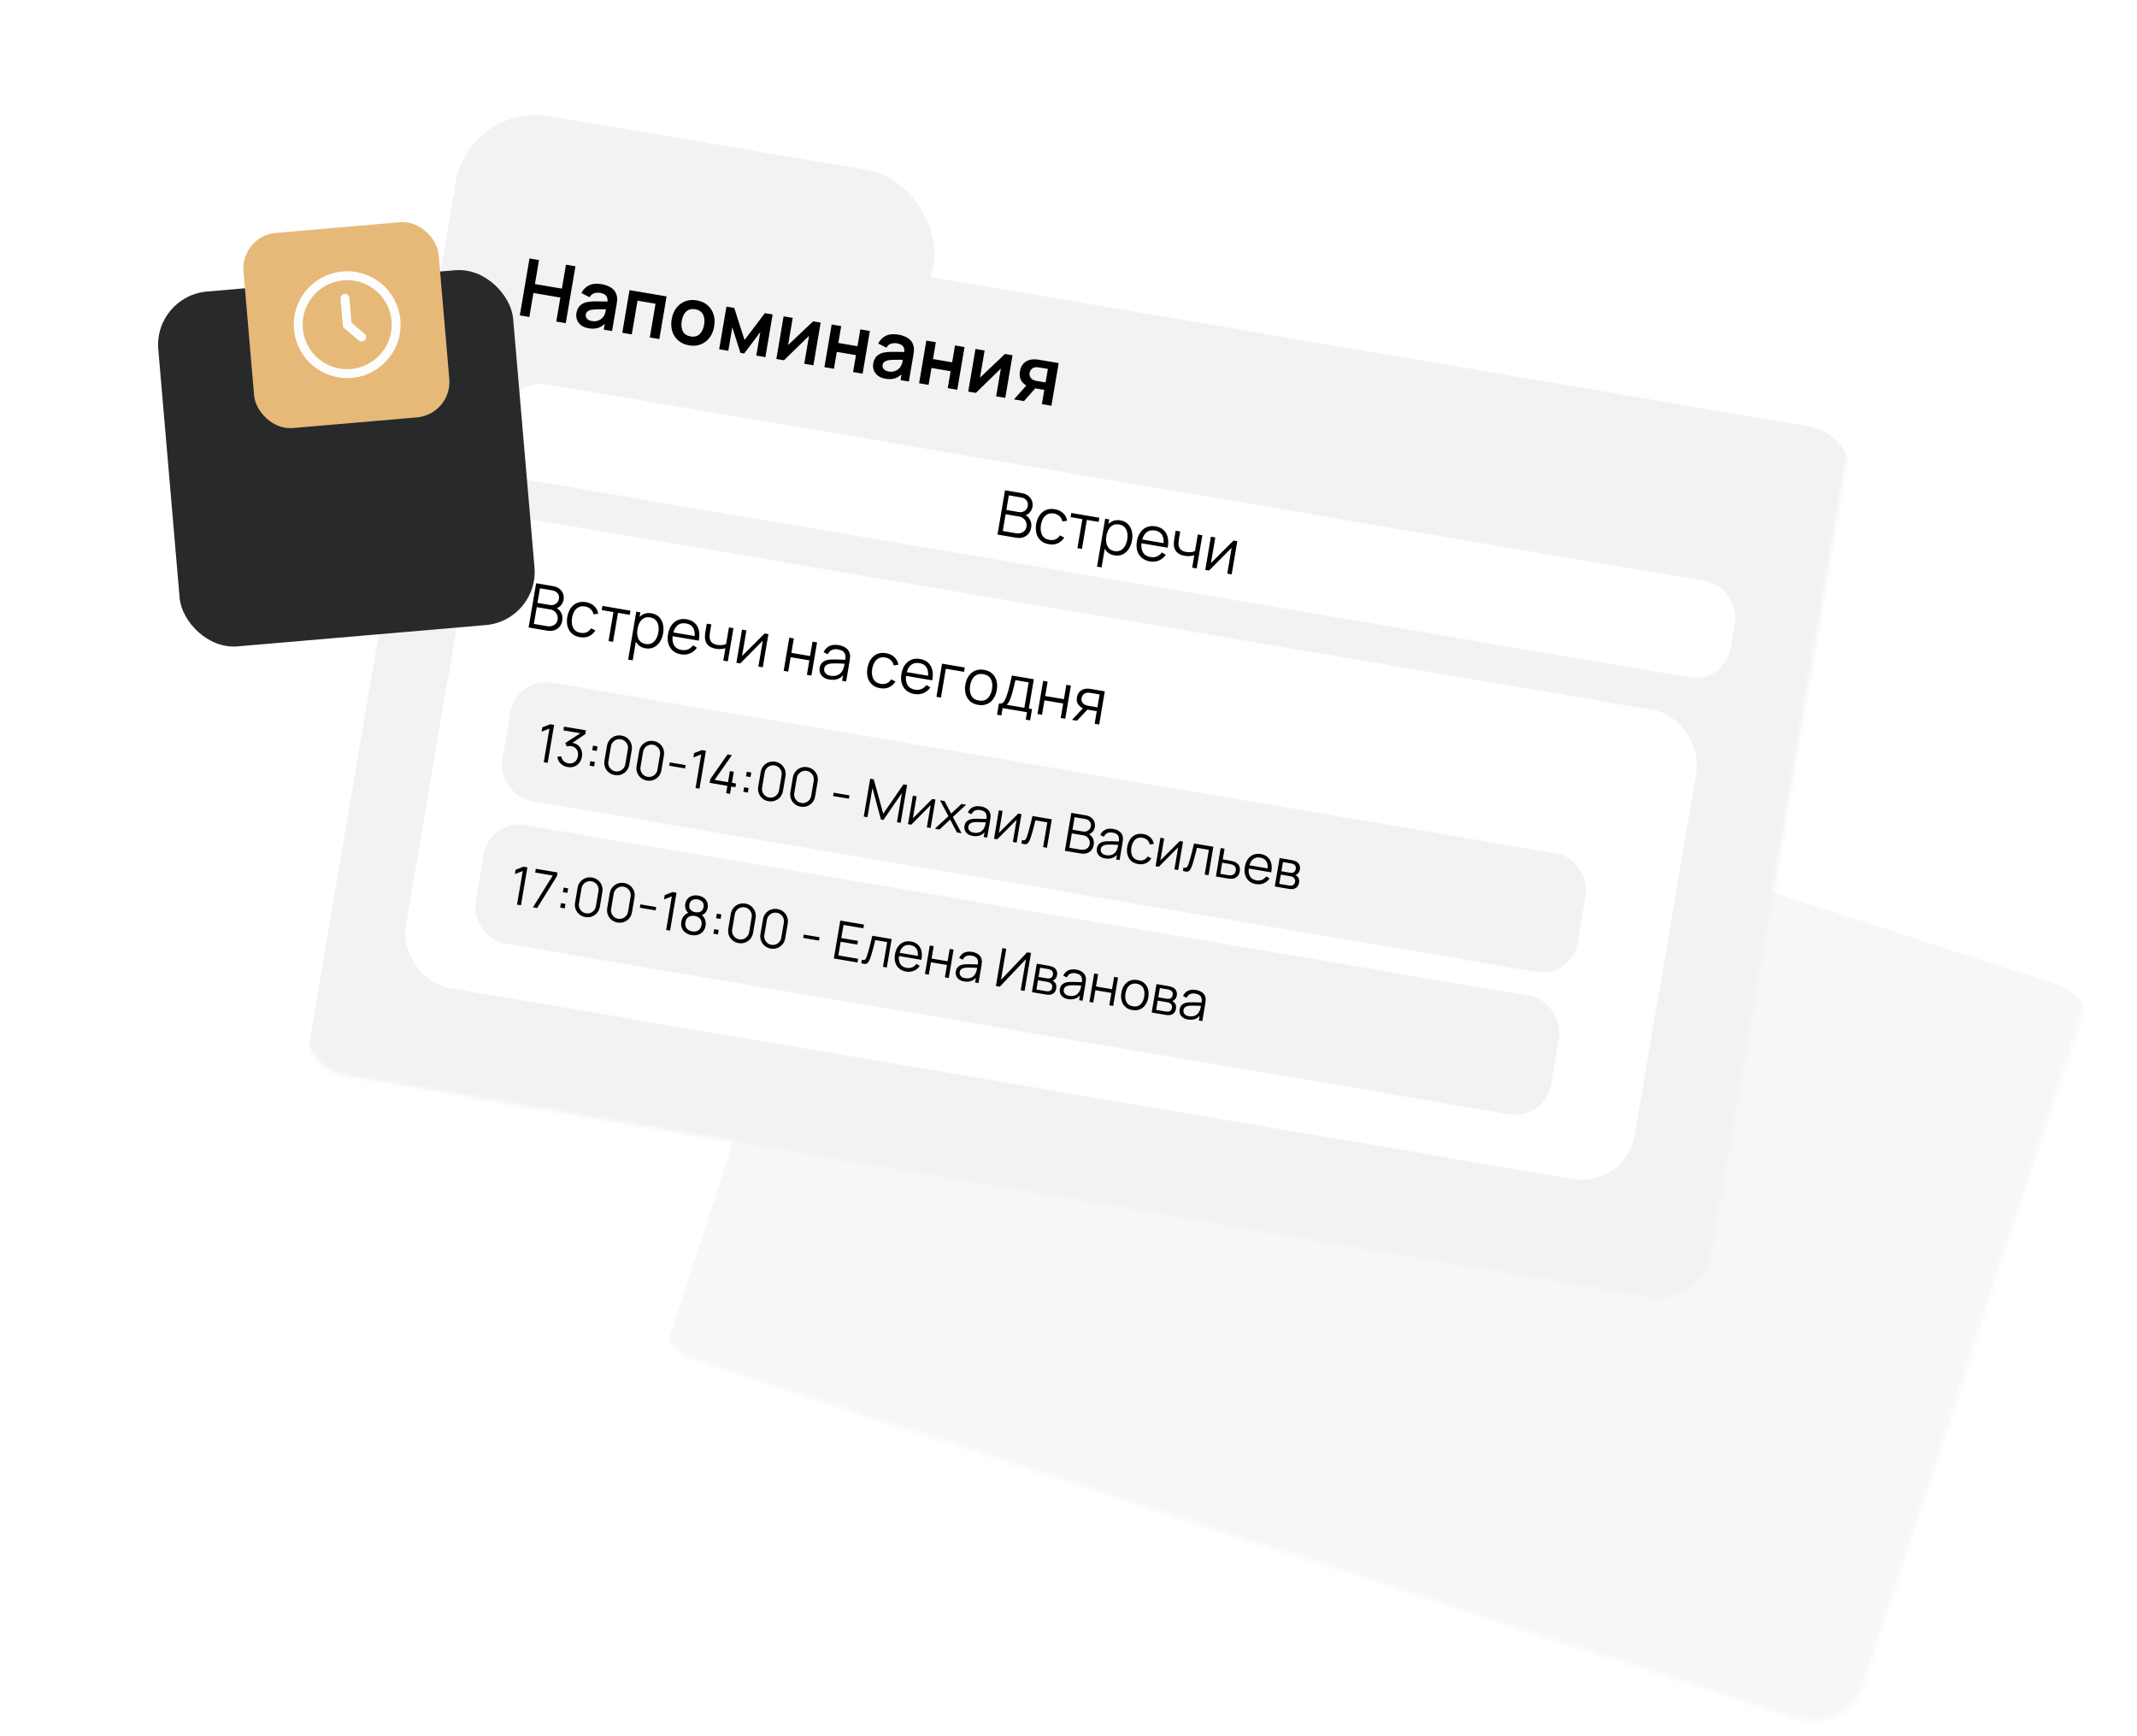 <?xml version="1.0" encoding="UTF-8"?> <svg xmlns="http://www.w3.org/2000/svg" width="480" height="390" viewBox="0 0 480 390" fill="none"><g opacity="0.6" filter="url(#filter0_d_285_69)"><path d="M203.502 122.069C206.748 112.09 217.469 106.632 227.448 109.878L283.049 127.964C293.028 131.21 298.486 141.931 295.24 151.91L203.502 122.069Z" fill="#F1F2F4"></path></g><g opacity="0.6"><mask id="mask0_285_69" style="mask-type:alpha" maskUnits="userSpaceOnUse" x="148" y="122" width="323" height="265"><path d="M203.519 122.074L462.007 206.156C468.309 208.206 471.756 214.977 469.706 221.279L418.62 378.331C416.57 384.633 409.799 388.081 403.497 386.031L156.42 305.661C150.118 303.611 146.671 296.84 148.721 290.537L203.519 122.074Z" fill="#F1F2F4"></path></mask><g mask="url(#mask0_285_69)"><g filter="url(#filter1_d_285_69)"><path d="M203.519 122.074L462.007 206.156C468.309 208.206 471.756 214.977 469.706 221.279L418.62 378.331C416.57 384.633 409.799 388.081 403.497 386.031L156.42 305.661C150.118 303.611 146.671 296.84 148.721 290.537L203.519 122.074Z" fill="#F1F2F4"></path></g></g></g><g filter="url(#filter2_d_285_69)"><rect x="105.371" y="8" width="108.974" height="36.669" rx="18.334" transform="rotate(9.65 105.371 8)" fill="#F1F2F4"></rect></g><g filter="url(#filter3_d_285_69)"><rect x="95.442" y="82.059" width="80" height="80" rx="12" transform="rotate(-0.33 95.442 82.059)" fill="#27292B"></rect></g><path d="M144.992 97.974C145.278 98.139 145.499 98.397 145.621 98.706C145.743 99.015 145.757 99.356 145.662 99.674L140.522 116.893L150.189 116.838C150.473 116.836 150.751 116.918 150.989 117.074C151.228 117.23 151.415 117.454 151.53 117.716C151.644 117.979 151.679 118.27 151.632 118.552C151.584 118.835 151.455 119.098 151.262 119.308L128.134 144.409C127.91 144.652 127.612 144.811 127.287 144.861C126.962 144.91 126.63 144.847 126.345 144.682C126.059 144.517 125.838 144.259 125.717 143.95C125.596 143.642 125.581 143.301 125.677 142.983L130.816 125.761L121.15 125.817C120.866 125.819 120.588 125.736 120.349 125.58C120.111 125.424 119.923 125.201 119.809 124.938C119.695 124.676 119.659 124.385 119.707 124.102C119.755 123.819 119.883 123.557 120.077 123.347L143.205 98.246C143.428 98.003 143.726 97.844 144.051 97.794C144.375 97.744 144.707 97.807 144.992 97.971L144.992 97.974Z" fill="#F5AF49"></path><g filter="url(#filter4_d_285_69)"><rect x="162.441" y="81.673" width="80" height="80" rx="12" transform="rotate(-0.33 162.441 81.673)" fill="#27292B"></rect></g><path d="M211.991 97.588C212.276 97.754 212.498 98.011 212.62 98.32C212.741 98.629 212.756 98.97 212.661 99.288L207.521 116.508L217.187 116.452C217.471 116.45 217.75 116.532 217.988 116.689C218.226 116.845 218.414 117.068 218.528 117.331C218.642 117.593 218.678 117.884 218.63 118.167C218.583 118.45 218.454 118.712 218.26 118.922L195.133 144.023C194.909 144.266 194.61 144.425 194.285 144.475C193.96 144.525 193.628 144.462 193.343 144.296C193.058 144.131 192.837 143.873 192.715 143.565C192.594 143.256 192.58 142.915 192.675 142.598L197.815 125.376L188.149 125.431C187.864 125.433 187.586 125.351 187.348 125.195C187.11 125.038 186.922 124.815 186.808 124.553C186.693 124.29 186.658 123.999 186.706 123.716C186.753 123.434 186.882 123.171 187.075 122.961L210.203 97.86C210.427 97.618 210.725 97.458 211.049 97.408C211.374 97.359 211.706 97.421 211.991 97.586L211.991 97.588Z" fill="#F5AF49"></path><mask id="mask1_285_69" style="mask-type:alpha" maskUnits="userSpaceOnUse" x="68" y="29" width="349" height="263"><path d="M102.168 29.019L406.41 80.75C412.943 81.861 417.339 88.058 416.228 94.592L384.434 281.578C383.323 288.111 377.126 292.507 370.592 291.396L78.181 241.677C71.647 240.566 67.251 234.368 68.362 227.835L102.168 29.019Z" fill="#F1F2F4"></path></mask><g mask="url(#mask1_285_69)"><g filter="url(#filter5_d_285_69)"><path d="M101.817 28.999L406.058 80.731C412.592 81.841 416.988 88.039 415.877 94.572L384.083 281.558C382.972 288.092 376.775 292.488 370.241 291.377L77.83 241.657C71.296 240.546 66.9 234.349 68.011 227.815L101.817 28.999Z" fill="#F1F2F4"></path></g><rect x="107.029" y="114.571" width="280" height="106.875" rx="12" transform="rotate(9.644 107.029 114.571)" fill="white"></rect><rect x="115" y="85" width="280" height="21.902" rx="8" transform="rotate(9.644 115 85)" fill="white"></rect><rect x="116" y="151.999" width="245" height="27" rx="8" transform="rotate(9.644 116 151.999)" fill="#F1F2F4"></rect><path d="M122.133 171.208L123.417 163.661L121.65 164.352L121.816 163.376L123.581 162.691L124.463 162.84L123.015 171.358L122.133 171.208ZM127.518 172.3C127.096 172.229 126.72 172.088 126.391 171.878C126.062 171.667 125.792 171.402 125.583 171.083C125.374 170.759 125.243 170.394 125.191 169.988L126.061 169.88C126.131 170.326 126.31 170.685 126.596 170.957C126.887 171.229 127.238 171.397 127.649 171.458C128.029 171.515 128.369 171.485 128.668 171.37C128.972 171.255 129.221 171.066 129.416 170.803C129.611 170.54 129.74 170.22 129.805 169.841C129.903 169.261 129.813 168.767 129.533 168.358C129.259 167.947 128.845 167.694 128.293 167.6C128.139 167.574 127.974 167.568 127.797 167.582C127.621 167.593 127.453 167.623 127.295 167.673L126.974 166.907L130.807 164.412L130.889 164.791L126.547 164.053L126.689 163.219L131.61 164.056L131.466 164.902L128.111 167.167L128.157 166.822C128.762 166.848 129.271 167.003 129.685 167.289C130.099 167.574 130.395 167.953 130.575 168.426C130.759 168.895 130.802 169.418 130.704 169.994C130.611 170.538 130.411 170.999 130.103 171.377C129.8 171.751 129.424 172.022 128.973 172.189C128.524 172.352 128.039 172.389 127.518 172.3ZM132.431 171.986L132.603 170.974L133.615 171.146L133.443 172.158L132.431 171.986ZM133.03 168.503L133.201 167.491L134.213 167.663L134.041 168.675L133.03 168.503ZM138.082 174.103C137.558 174.014 137.105 173.811 136.725 173.495C136.348 173.179 136.074 172.792 135.9 172.332C135.727 171.868 135.686 171.374 135.775 170.85L136.338 167.537C136.427 167.013 136.63 166.563 136.945 166.186C137.261 165.806 137.649 165.529 138.109 165.355C138.572 165.183 139.066 165.141 139.591 165.23C140.115 165.319 140.566 165.522 140.942 165.837C141.323 166.153 141.599 166.543 141.772 167.007C141.945 167.466 141.987 167.958 141.898 168.483L141.335 171.795C141.246 172.32 141.043 172.772 140.727 173.153C140.411 173.529 140.022 173.804 139.558 173.976C139.099 174.15 138.607 174.192 138.082 174.103ZM138.225 173.263C138.576 173.322 138.91 173.292 139.227 173.171C139.544 173.047 139.812 172.855 140.03 172.596C140.249 172.337 140.388 172.034 140.447 171.687L141.024 168.292C141.084 167.941 141.053 167.607 140.932 167.29C140.812 166.973 140.622 166.706 140.363 166.487C140.105 166.265 139.8 166.124 139.449 166.064C139.098 166.004 138.764 166.037 138.447 166.161C138.13 166.282 137.862 166.472 137.644 166.731C137.425 166.99 137.286 167.295 137.226 167.646L136.649 171.041C136.59 171.388 136.621 171.72 136.742 172.037C136.862 172.353 137.052 172.623 137.31 172.846C137.569 173.064 137.874 173.203 138.225 173.263ZM145.303 175.33C144.778 175.241 144.326 175.039 143.946 174.722C143.569 174.407 143.294 174.019 143.121 173.56C142.948 173.096 142.906 172.602 142.995 172.078L143.559 168.765C143.648 168.241 143.85 167.79 144.166 167.414C144.482 167.034 144.87 166.757 145.329 166.583C145.793 166.41 146.287 166.369 146.811 166.458C147.336 166.547 147.786 166.749 148.163 167.065C148.543 167.381 148.82 167.771 148.992 168.235C149.166 168.694 149.208 169.186 149.119 169.711L148.556 173.023C148.466 173.548 148.264 174 147.947 174.38C147.632 174.757 147.242 175.031 146.779 175.204C146.319 175.378 145.827 175.42 145.303 175.33ZM145.446 174.491C145.797 174.55 146.13 174.52 146.447 174.399C146.764 174.275 147.032 174.083 147.251 173.824C147.469 173.565 147.608 173.262 147.667 172.915L148.244 169.519C148.304 169.168 148.274 168.835 148.153 168.518C148.032 168.201 147.843 167.934 147.584 167.715C147.325 167.493 147.021 167.352 146.67 167.292C146.319 167.232 145.984 167.265 145.667 167.389C145.35 167.51 145.083 167.7 144.864 167.959C144.646 168.218 144.507 168.523 144.447 168.874L143.87 172.269C143.811 172.616 143.841 172.948 143.962 173.265C144.083 173.581 144.272 173.851 144.531 174.073C144.79 174.292 145.095 174.431 145.446 174.491ZM150.316 172.002L150.443 171.256L153.992 171.86L153.865 172.605L150.316 172.002ZM156.226 177.005L157.509 169.458L155.742 170.149L155.908 169.173L157.674 168.487L158.556 168.637L157.107 177.155L156.226 177.005ZM163.101 178.174L163.382 176.524L159.395 175.846L159.536 175.018L163.414 169.463L164.39 169.629L160.512 175.184L163.522 175.696L163.945 173.211L164.82 173.36L164.398 175.845L165.327 176.003L165.186 176.831L164.257 176.673L163.976 178.323L163.101 178.174ZM166.963 177.857L167.135 176.846L168.146 177.018L167.974 178.029L166.963 177.857ZM167.561 174.374L167.733 173.363L168.745 173.535L168.573 174.546L167.561 174.374ZM172.614 179.974C172.089 179.885 171.637 179.682 171.257 179.366C170.88 179.051 170.605 178.663 170.432 178.203C170.259 177.74 170.217 177.246 170.307 176.721L170.87 173.409C170.959 172.885 171.161 172.434 171.477 172.058C171.793 171.677 172.181 171.4 172.641 171.227C173.104 171.054 173.598 171.012 174.123 171.102C174.647 171.191 175.097 171.393 175.474 171.709C175.854 172.025 176.131 172.415 176.304 172.878C176.477 173.338 176.519 173.83 176.43 174.354L175.867 177.667C175.778 178.191 175.575 178.644 175.259 179.024C174.943 179.401 174.553 179.675 174.09 179.848C173.63 180.021 173.138 180.063 172.614 179.974ZM172.757 179.134C173.108 179.194 173.442 179.164 173.758 179.043C174.076 178.918 174.344 178.727 174.562 178.468C174.781 178.208 174.919 177.905 174.978 177.558L175.556 174.163C175.615 173.812 175.585 173.478 175.464 173.162C175.344 172.845 175.154 172.577 174.895 172.359C174.636 172.136 174.332 171.995 173.981 171.936C173.63 171.876 173.296 171.908 172.978 172.033C172.662 172.154 172.394 172.343 172.175 172.602C171.957 172.861 171.818 173.166 171.758 173.517L171.181 176.913C171.122 177.26 171.153 177.592 171.273 177.908C171.394 178.225 171.583 178.495 171.842 178.717C172.101 178.936 172.406 179.075 172.757 179.134ZM179.835 181.202C179.31 181.113 178.858 180.91 178.477 180.594C178.101 180.278 177.826 179.891 177.652 179.431C177.48 178.968 177.438 178.474 177.527 177.949L178.09 174.637C178.18 174.112 178.382 173.662 178.697 173.285C179.014 172.905 179.402 172.628 179.861 172.455C180.325 172.282 180.819 172.24 181.343 172.329C181.868 172.419 182.318 172.621 182.694 172.936C183.075 173.253 183.351 173.643 183.524 174.106C183.698 174.566 183.74 175.058 183.651 175.582L183.087 178.895C182.998 179.419 182.795 179.872 182.479 180.252C182.164 180.628 181.774 180.903 181.311 181.076C180.851 181.249 180.359 181.291 179.835 181.202ZM179.977 180.362C180.328 180.422 180.662 180.391 180.979 180.271C181.296 180.146 181.564 179.954 181.783 179.695C182.001 179.436 182.14 179.133 182.199 178.786L182.776 175.391C182.836 175.04 182.805 174.706 182.685 174.389C182.564 174.073 182.374 173.805 182.115 173.587C181.857 173.364 181.552 173.223 181.201 173.163C180.85 173.104 180.516 173.136 180.199 173.261C179.882 173.381 179.615 173.571 179.396 173.83C179.177 174.089 179.038 174.394 178.979 174.745L178.401 178.14C178.342 178.487 178.373 178.819 178.494 179.136C178.614 179.453 178.804 179.722 179.062 179.945C179.321 180.163 179.626 180.302 179.977 180.362ZM187.125 178.808L187.252 178.063L190.801 178.666L190.675 179.412L187.125 178.808ZM194.01 183.43L195.458 174.912L196.256 175.048L198.386 182.78L202.935 176.183L203.745 176.321L202.298 184.833L201.47 184.692L202.587 178.12L198.434 184.182L197.872 184.086L195.962 176.994L194.844 183.571L194.01 183.43ZM210.118 179.596L209.032 185.984L208.186 185.84L209.032 180.865L204.684 185.245L203.951 185.12L205.037 178.732L205.883 178.875L205.044 183.809L209.391 179.472L210.118 179.596ZM209.982 186.146L213.028 183.34L211.122 179.766L212.163 179.943L213.65 182.758L215.966 180.59L217.007 180.767L214.027 183.51L215.98 187.165L214.933 186.987L213.423 184.095L211.029 186.324L209.982 186.146ZM218.497 187.776C218.016 187.694 217.627 187.539 217.329 187.309C217.035 187.081 216.832 186.809 216.719 186.494C216.606 186.178 216.579 185.851 216.636 185.512C216.695 185.165 216.815 184.881 216.994 184.66C217.178 184.436 217.404 184.265 217.672 184.148C217.943 184.032 218.245 183.96 218.579 183.931C218.916 183.907 219.284 183.899 219.685 183.906C220.09 183.91 220.483 183.922 220.865 183.943C221.252 183.96 221.591 183.971 221.882 183.976L221.542 184.113C221.661 183.484 221.619 182.996 221.414 182.648C221.209 182.301 220.789 182.073 220.155 181.966C219.717 181.891 219.329 181.927 218.992 182.072C218.659 182.218 218.395 182.494 218.2 182.899L217.397 182.507C217.64 181.96 218.009 181.566 218.504 181.326C219 181.085 219.6 181.025 220.306 181.145C220.89 181.245 221.366 181.439 221.735 181.729C222.108 182.016 222.344 182.38 222.443 182.823C222.491 183.022 222.507 183.238 222.491 183.471C222.476 183.703 222.448 183.938 222.408 184.175L221.733 188.144L220.958 188.012L221.231 186.409L221.44 186.542C221.13 187.053 220.721 187.414 220.215 187.624C219.709 187.834 219.136 187.885 218.497 187.776ZM218.725 187.042C219.132 187.111 219.499 187.098 219.827 187.004C220.156 186.91 220.434 186.752 220.662 186.531C220.891 186.306 221.061 186.039 221.17 185.729C221.252 185.532 221.316 185.312 221.362 185.068C221.408 184.82 221.441 184.635 221.462 184.513L221.764 184.741C221.462 184.73 221.134 184.715 220.78 184.695C220.43 184.676 220.083 184.664 219.739 184.658C219.399 184.653 219.089 184.663 218.809 184.689C218.619 184.709 218.431 184.752 218.245 184.818C218.06 184.88 217.9 184.978 217.763 185.113C217.631 185.249 217.545 185.431 217.506 185.66C217.474 185.845 217.489 186.032 217.55 186.221C217.616 186.411 217.741 186.58 217.927 186.729C218.116 186.879 218.382 186.983 218.725 187.042ZM229.435 182.88L228.348 189.268L227.503 189.125L228.348 184.15L224.001 188.529L223.267 188.404L224.354 182.016L225.199 182.16L224.361 187.093L228.707 182.756L229.435 182.88ZM229.417 189.45L229.547 188.687C229.776 188.771 229.957 188.791 230.09 188.749C230.228 188.703 230.339 188.609 230.424 188.465C230.51 188.317 230.593 188.13 230.672 187.905C230.801 187.529 230.93 187.113 231.061 186.656C231.191 186.199 231.324 185.694 231.458 185.141C231.597 184.585 231.746 183.971 231.905 183.3L236.247 184.038L235.161 190.427L234.297 190.28L235.241 184.726L232.568 184.271C232.469 184.684 232.367 185.095 232.261 185.503C232.155 185.911 232.05 186.303 231.945 186.679C231.846 187.051 231.747 187.393 231.649 187.706C231.551 188.018 231.459 188.286 231.372 188.51C231.242 188.849 231.099 189.113 230.945 189.302C230.796 189.492 230.601 189.601 230.36 189.629C230.12 189.657 229.806 189.597 229.417 189.45ZM239.182 191.11L240.63 182.593L243.919 183.152C244.396 183.233 244.795 183.402 245.116 183.66C245.438 183.917 245.669 184.23 245.809 184.599C245.95 184.964 245.986 185.347 245.918 185.75C245.84 186.207 245.648 186.594 245.343 186.912C245.038 187.225 244.669 187.416 244.235 187.484L244.272 187.192C244.798 187.444 245.185 187.794 245.433 188.242C245.681 188.69 245.758 189.194 245.663 189.754C245.579 190.246 245.402 190.655 245.132 190.978C244.863 191.297 244.522 191.521 244.111 191.65C243.699 191.779 243.243 191.801 242.742 191.716L239.182 191.11ZM240.199 190.425L242.671 190.846C243.018 190.905 243.34 190.896 243.637 190.821C243.935 190.742 244.182 190.601 244.378 190.399C244.579 190.198 244.707 189.936 244.762 189.613C244.815 189.297 244.791 189.001 244.688 188.724C244.585 188.446 244.42 188.211 244.193 188.019C243.97 187.823 243.7 187.697 243.38 187.643L240.748 187.196L240.199 190.425ZM240.888 186.373L243.295 186.783C243.567 186.829 243.826 186.81 244.072 186.726C244.318 186.638 244.525 186.497 244.692 186.302C244.863 186.108 244.972 185.869 245.02 185.585C245.089 185.183 245.004 184.832 244.767 184.532C244.534 184.232 244.203 184.046 243.773 183.973L241.366 183.564L240.888 186.373ZM248.234 192.832C247.753 192.75 247.364 192.595 247.066 192.366C246.772 192.137 246.569 191.865 246.456 191.55C246.343 191.235 246.316 190.907 246.374 190.568C246.433 190.221 246.552 189.937 246.732 189.716C246.916 189.492 247.141 189.321 247.409 189.204C247.68 189.088 247.983 189.016 248.316 188.987C248.653 188.964 249.021 188.955 249.422 188.962C249.827 188.966 250.221 188.979 250.603 188.999C250.989 189.016 251.328 189.027 251.619 189.032L251.28 189.169C251.399 188.54 251.356 188.052 251.151 187.705C250.947 187.357 250.527 187.13 249.892 187.022C249.454 186.947 249.067 186.983 248.73 187.128C248.396 187.275 248.132 187.55 247.938 187.955L247.134 187.563C247.377 187.016 247.746 186.623 248.242 186.382C248.737 186.142 249.338 186.082 250.043 186.202C250.627 186.301 251.103 186.495 251.472 186.785C251.845 187.072 252.081 187.437 252.18 187.88C252.228 188.078 252.244 188.294 252.229 188.527C252.213 188.76 252.186 188.994 252.145 189.231L251.471 193.2L250.696 193.068L250.968 191.465L251.177 191.598C250.867 192.109 250.459 192.47 249.952 192.68C249.446 192.89 248.873 192.941 248.234 192.832ZM248.463 192.098C248.869 192.167 249.236 192.155 249.565 192.06C249.893 191.966 250.171 191.808 250.4 191.588C250.629 191.363 250.798 191.095 250.907 190.785C250.99 190.588 251.053 190.368 251.099 190.124C251.145 189.876 251.179 189.691 251.199 189.569L251.501 189.797C251.199 189.786 250.871 189.771 250.517 189.751C250.167 189.732 249.821 189.72 249.477 189.714C249.137 189.709 248.827 189.719 248.546 189.745C248.356 189.765 248.168 189.808 247.983 189.874C247.798 189.936 247.637 190.034 247.5 190.169C247.368 190.305 247.282 190.487 247.243 190.716C247.212 190.901 247.226 191.089 247.288 191.277C247.353 191.467 247.478 191.637 247.664 191.786C247.853 191.936 248.12 192.04 248.463 192.098ZM255.63 194.09C254.987 193.98 254.468 193.744 254.071 193.38C253.674 193.017 253.403 192.563 253.256 192.018C253.114 191.471 253.095 190.867 253.199 190.207C253.321 189.538 253.543 188.971 253.865 188.507C254.188 188.038 254.596 187.702 255.09 187.498C255.583 187.29 256.148 187.24 256.783 187.348C257.429 187.457 257.965 187.711 258.388 188.107C258.816 188.505 259.071 188.992 259.156 189.571L258.258 189.698C258.173 189.29 257.985 188.954 257.693 188.689C257.406 188.421 257.053 188.252 256.635 188.181C256.166 188.101 255.759 188.143 255.414 188.308C255.071 188.468 254.791 188.727 254.576 189.084C254.362 189.441 254.21 189.868 254.121 190.364C253.999 191.13 254.072 191.776 254.34 192.3C254.609 192.82 255.086 193.139 255.772 193.256C256.206 193.329 256.591 193.294 256.928 193.148C257.27 192.999 257.553 192.747 257.775 192.391L258.607 192.8C258.273 193.328 257.853 193.703 257.344 193.925C256.836 194.143 256.265 194.198 255.63 194.09ZM265.722 189.05L264.636 195.438L263.79 195.295L264.636 190.32L260.289 194.699L259.555 194.574L260.641 188.186L261.487 188.33L260.648 193.263L264.995 188.926L265.722 189.05ZM265.705 195.62L265.835 194.857C266.064 194.941 266.245 194.961 266.378 194.919C266.515 194.873 266.627 194.779 266.712 194.635C266.798 194.487 266.881 194.301 266.96 194.075C267.088 193.699 267.218 193.283 267.348 192.826C267.479 192.37 267.611 191.865 267.746 191.311C267.885 190.755 268.034 190.141 268.193 189.47L272.535 190.208L271.448 196.597L270.585 196.45L271.529 190.896L268.856 190.441C268.757 190.854 268.655 191.265 268.549 191.673C268.443 192.081 268.338 192.473 268.233 192.849C268.133 193.221 268.035 193.564 267.937 193.876C267.839 194.188 267.747 194.456 267.66 194.681C267.529 195.019 267.387 195.283 267.233 195.472C267.083 195.662 266.888 195.771 266.648 195.799C266.408 195.827 266.094 195.767 265.705 195.62ZM273.107 196.879L274.181 190.488L275.057 190.637L274.647 193.045L276.144 193.299C276.329 193.331 276.51 193.365 276.686 193.404C276.866 193.442 277.023 193.485 277.157 193.532C277.463 193.645 277.725 193.797 277.944 193.989C278.167 194.181 278.325 194.421 278.418 194.708C278.515 194.997 278.53 195.34 278.462 195.738C278.369 196.286 278.153 196.694 277.816 196.961C277.482 197.229 277.092 197.374 276.646 197.395C276.479 197.403 276.299 197.397 276.108 197.377C275.917 197.353 275.729 197.325 275.544 197.293L273.107 196.879ZM274.097 196.28L275.635 196.542C275.769 196.565 275.92 196.586 276.087 196.606C276.254 196.627 276.403 196.63 276.536 196.616C276.755 196.592 276.964 196.506 277.164 196.357C277.368 196.205 277.501 195.948 277.563 195.585C277.624 195.227 277.587 194.942 277.452 194.733C277.318 194.519 277.118 194.359 276.852 194.253C276.734 194.205 276.605 194.165 276.465 194.133C276.324 194.101 276.189 194.074 276.059 194.052L274.521 193.79L274.097 196.28ZM282.094 198.589C281.47 198.483 280.954 198.254 280.543 197.9C280.137 197.547 279.85 197.098 279.683 196.554C279.515 196.011 279.489 195.402 279.604 194.727C279.722 194.029 279.949 193.447 280.284 192.981C280.619 192.514 281.035 192.181 281.531 191.982C282.032 191.783 282.589 191.735 283.205 191.84C283.836 191.947 284.349 192.185 284.745 192.552C285.142 192.916 285.408 193.387 285.545 193.967C285.682 194.546 285.677 195.208 285.53 195.954L284.643 195.803L284.695 195.496C284.82 194.665 284.747 194.009 284.475 193.529C284.208 193.049 283.747 192.754 283.092 192.643C282.406 192.526 281.842 192.659 281.399 193.043C280.961 193.426 280.672 194.03 280.531 194.855C280.395 195.659 280.47 196.315 280.757 196.822C281.048 197.326 281.529 197.635 282.2 197.749C282.657 197.827 283.073 197.79 283.448 197.639C283.827 197.484 284.149 197.225 284.414 196.86L285.171 197.311C284.824 197.824 284.378 198.193 283.833 198.416C283.292 198.637 282.713 198.695 282.094 198.589ZM280.183 195.045L280.306 194.317L285.186 195.147L285.063 195.875L280.183 195.045ZM286.335 199.128L287.421 192.74L290.053 193.187C290.187 193.21 290.348 193.245 290.534 193.293C290.725 193.342 290.899 193.402 291.057 193.474C291.4 193.629 291.655 193.871 291.822 194.2C291.994 194.529 292.044 194.899 291.975 195.309C291.936 195.538 291.865 195.737 291.764 195.906C291.666 196.072 291.544 196.21 291.395 196.318C291.325 196.375 291.25 196.423 291.17 196.463C291.091 196.498 291.015 196.526 290.943 196.546C291.065 196.591 291.192 196.669 291.323 196.781C291.529 196.954 291.671 197.165 291.751 197.414C291.831 197.658 291.843 197.943 291.788 198.266C291.714 198.704 291.549 199.043 291.293 199.283C291.037 199.524 290.725 199.665 290.356 199.708C290.191 199.725 290.015 199.723 289.828 199.704C289.644 199.685 289.472 199.661 289.31 199.634L286.335 199.128ZM287.336 198.537L289.394 198.887C289.477 198.901 289.583 198.913 289.711 198.923C289.84 198.929 289.956 198.928 290.058 198.921C290.301 198.902 290.491 198.812 290.627 198.653C290.768 198.49 290.857 198.302 290.893 198.089C290.941 197.809 290.897 197.567 290.762 197.361C290.631 197.152 290.433 197.005 290.167 196.919C290.08 196.884 289.987 196.856 289.889 196.835C289.791 196.815 289.703 196.798 289.624 196.784L287.69 196.455L287.336 198.537ZM287.817 195.71L289.603 196.014C289.706 196.031 289.821 196.045 289.949 196.054C290.082 196.061 290.199 196.054 290.299 196.035C290.516 195.999 290.687 195.902 290.811 195.744C290.939 195.588 291.021 195.407 291.056 195.202C291.094 194.977 291.074 194.771 290.997 194.583C290.923 194.396 290.787 194.251 290.59 194.149C290.456 194.073 290.308 194.018 290.143 193.981C289.983 193.946 289.881 193.925 289.838 193.917L288.17 193.634L287.817 195.71Z" fill="black"></path><rect x="109.999" y="183.99" width="245" height="27" rx="8" transform="rotate(9.644 109.999 183.99)" fill="#F1F2F4"></rect><path d="M116.132 203.2L117.416 195.652L115.649 196.343L115.815 195.367L117.58 194.682L118.462 194.832L117.014 203.349L116.132 203.2ZM119.713 203.808L124.152 196.669L120.207 195.999L120.351 195.153L125.225 195.982L125.081 196.827L120.647 203.967L119.713 203.808ZM125.829 203.875L126.001 202.863L127.013 203.035L126.841 204.047L125.829 203.875ZM126.428 200.392L126.6 199.38L127.611 199.552L127.439 200.564L126.428 200.392ZM131.48 205.992C130.956 205.903 130.504 205.7 130.123 205.384C129.747 205.068 129.472 204.681 129.298 204.221C129.126 203.757 129.084 203.263 129.173 202.739L129.736 199.427C129.825 198.902 130.028 198.452 130.343 198.075C130.66 197.695 131.048 197.418 131.507 197.245C131.971 197.072 132.465 197.03 132.989 197.119C133.514 197.208 133.964 197.411 134.34 197.726C134.721 198.043 134.997 198.432 135.17 198.896C135.344 199.355 135.386 199.848 135.296 200.372L134.733 203.684C134.644 204.209 134.441 204.661 134.125 205.042C133.81 205.418 133.42 205.693 132.957 205.865C132.497 206.039 132.005 206.081 131.48 205.992ZM131.623 205.152C131.974 205.212 132.308 205.181 132.625 205.06C132.942 204.936 133.21 204.744 133.429 204.485C133.647 204.226 133.786 203.923 133.845 203.576L134.422 200.181C134.482 199.83 134.451 199.496 134.331 199.179C134.21 198.863 134.02 198.595 133.761 198.376C133.503 198.154 133.198 198.013 132.847 197.953C132.496 197.894 132.162 197.926 131.845 198.051C131.528 198.171 131.26 198.361 131.042 198.62C130.823 198.879 130.684 199.184 130.625 199.535L130.047 202.93C129.988 203.277 130.019 203.609 130.14 203.926C130.26 204.243 130.45 204.512 130.708 204.735C130.967 204.953 131.272 205.092 131.623 205.152ZM138.701 207.22C138.177 207.13 137.724 206.928 137.344 206.611C136.967 206.296 136.692 205.908 136.519 205.449C136.346 204.985 136.304 204.491 136.394 203.967L136.957 200.654C137.046 200.13 137.248 199.679 137.564 199.303C137.88 198.923 138.268 198.646 138.728 198.472C139.191 198.3 139.685 198.258 140.21 198.347C140.734 198.436 141.185 198.638 141.561 198.954C141.941 199.27 142.218 199.66 142.391 200.124C142.564 200.583 142.606 201.075 142.517 201.6L141.954 204.912C141.865 205.437 141.662 205.889 141.346 206.269C141.03 206.646 140.641 206.92 140.177 207.093C139.718 207.267 139.226 207.309 138.701 207.22ZM138.844 206.38C139.195 206.439 139.529 206.409 139.845 206.288C140.163 206.164 140.431 205.972 140.649 205.713C140.868 205.454 141.006 205.151 141.065 204.804L141.643 201.408C141.702 201.057 141.672 200.724 141.551 200.407C141.431 200.09 141.241 199.823 140.982 199.604C140.723 199.382 140.419 199.241 140.068 199.181C139.717 199.121 139.383 199.154 139.065 199.278C138.749 199.399 138.481 199.589 138.263 199.848C138.044 200.107 137.905 200.412 137.845 200.763L137.268 204.158C137.209 204.505 137.24 204.837 137.36 205.154C137.481 205.47 137.67 205.74 137.929 205.962C138.188 206.181 138.493 206.32 138.844 206.38ZM143.714 203.891L143.841 203.145L147.39 203.749L147.263 204.494L143.714 203.891ZM149.624 208.894L150.908 201.347L149.141 202.038L149.307 201.062L151.072 200.377L151.954 200.526L150.506 209.044L149.624 208.894ZM155.316 210.045C154.783 209.954 154.33 209.767 153.956 209.485C153.586 209.203 153.317 208.851 153.15 208.429C152.987 208.003 152.949 207.532 153.037 207.016C153.127 206.487 153.335 206.04 153.661 205.673C153.988 205.303 154.431 205.056 154.992 204.932L154.922 205.273C154.512 205.037 154.223 204.716 154.057 204.31C153.891 203.905 153.845 203.479 153.921 203.034C154.002 202.56 154.179 202.173 154.454 201.87C154.729 201.564 155.07 201.35 155.476 201.229C155.886 201.108 156.335 201.089 156.824 201.172C157.313 201.255 157.731 201.421 158.078 201.671C158.425 201.921 158.678 202.236 158.837 202.616C158.996 202.992 159.035 203.416 158.955 203.89C158.879 204.335 158.7 204.721 158.417 205.046C158.139 205.372 157.76 205.581 157.282 205.674L157.311 205.326C157.8 205.624 158.139 206.003 158.329 206.461C158.523 206.92 158.575 207.414 158.485 207.942C158.397 208.459 158.204 208.89 157.906 209.237C157.608 209.58 157.236 209.823 156.79 209.967C156.343 210.11 155.852 210.136 155.316 210.045ZM155.457 209.211C155.994 209.302 156.455 209.228 156.84 208.989C157.226 208.746 157.467 208.345 157.562 207.785C157.659 207.217 157.566 206.759 157.285 206.411C157.004 206.059 156.591 205.837 156.047 205.744C155.503 205.652 155.042 205.726 154.664 205.966C154.287 206.202 154.051 206.604 153.954 207.172C153.859 207.732 153.951 208.19 154.232 208.546C154.513 208.898 154.921 209.119 155.457 209.211ZM156.19 204.904C156.663 204.985 157.068 204.93 157.404 204.74C157.742 204.545 157.951 204.21 158.032 203.733C158.113 203.255 158.026 202.873 157.771 202.587C157.516 202.296 157.152 202.11 156.678 202.03C156.205 201.949 155.8 202.004 155.464 202.194C155.132 202.381 154.925 202.713 154.844 203.191C154.763 203.668 154.847 204.053 155.098 204.347C155.352 204.638 155.716 204.824 156.19 204.904ZM160.246 209.726L160.418 208.715L161.429 208.887L161.257 209.898L160.246 209.726ZM160.844 206.243L161.016 205.232L162.027 205.404L161.855 206.415L160.844 206.243ZM165.897 211.844C165.372 211.755 164.92 211.552 164.539 211.236C164.163 210.92 163.888 210.532 163.715 210.073C163.542 209.609 163.5 209.115 163.589 208.591L164.152 205.278C164.242 204.754 164.444 204.304 164.76 203.927C165.076 203.547 165.464 203.27 165.923 203.096C166.387 202.924 166.881 202.882 167.405 202.971C167.93 203.06 168.38 203.263 168.757 203.578C169.137 203.894 169.414 204.284 169.586 204.748C169.76 205.207 169.802 205.699 169.713 206.224L169.149 209.536C169.06 210.061 168.858 210.513 168.541 210.894C168.226 211.27 167.836 211.545 167.373 211.717C166.913 211.891 166.421 211.933 165.897 211.844ZM166.039 211.004C166.39 211.063 166.724 211.033 167.041 210.912C167.358 210.788 167.626 210.596 167.845 210.337C168.063 210.078 168.202 209.775 168.261 209.428L168.838 206.033C168.898 205.682 168.868 205.348 168.747 205.031C168.626 204.714 168.437 204.447 168.177 204.228C167.919 204.006 167.614 203.865 167.263 203.805C166.913 203.745 166.578 203.778 166.261 203.902C165.944 204.023 165.677 204.213 165.458 204.472C165.24 204.731 165.101 205.036 165.041 205.387L164.464 208.782C164.405 209.129 164.435 209.461 164.556 209.778C164.677 210.094 164.866 210.364 165.124 210.586C165.384 210.805 165.689 210.944 166.039 211.004ZM173.117 213.071C172.593 212.982 172.14 212.78 171.76 212.463C171.384 212.148 171.109 211.76 170.935 211.301C170.762 210.837 170.721 210.343 170.81 209.819L171.373 206.506C171.462 205.982 171.665 205.531 171.98 205.155C172.296 204.774 172.684 204.498 173.144 204.324C173.607 204.151 174.101 204.11 174.626 204.199C175.15 204.288 175.601 204.49 175.977 204.806C176.358 205.122 176.634 205.512 176.807 205.976C176.98 206.435 177.022 206.927 176.933 207.452L176.37 210.764C176.281 211.288 176.078 211.741 175.762 212.121C175.446 212.498 175.057 212.772 174.593 212.945C174.134 213.118 173.642 213.161 173.117 213.071ZM173.26 212.231C173.611 212.291 173.945 212.261 174.262 212.14C174.579 212.015 174.847 211.824 175.065 211.565C175.284 211.306 175.423 211.003 175.482 210.656L176.059 207.26C176.119 206.909 176.088 206.576 175.968 206.259C175.847 205.942 175.657 205.675 175.398 205.456C175.14 205.234 174.835 205.092 174.484 205.033C174.133 204.973 173.799 205.006 173.482 205.13C173.165 205.251 172.897 205.441 172.679 205.7C172.46 205.959 172.321 206.264 172.261 206.615L171.684 210.01C171.625 210.357 171.656 210.689 171.777 211.005C171.897 211.322 172.087 211.592 172.345 211.814C172.604 212.033 172.909 212.172 173.26 212.231ZM180.408 210.678L180.535 209.932L184.084 210.536L183.957 211.281L180.408 210.678ZM187.292 215.299L188.741 206.781L194.064 207.686L193.922 208.521L189.468 207.763L188.967 210.709L192.712 211.346L192.57 212.18L188.826 211.543L188.304 214.613L192.758 215.37L192.616 216.204L187.292 215.299ZM193.448 216.346L193.578 215.583C193.807 215.666 193.988 215.687 194.121 215.645C194.258 215.599 194.37 215.504 194.455 215.361C194.541 215.213 194.624 215.026 194.703 214.8C194.831 214.424 194.961 214.008 195.091 213.552C195.222 213.095 195.354 212.59 195.489 212.037C195.628 211.48 195.777 210.867 195.936 210.196L200.278 210.934L199.191 217.322L198.328 217.175L199.272 211.621L196.599 211.167C196.5 211.58 196.398 211.991 196.292 212.399C196.186 212.807 196.081 213.198 195.976 213.574C195.876 213.947 195.777 214.289 195.68 214.601C195.582 214.913 195.49 215.182 195.403 215.406C195.272 215.745 195.13 216.009 194.976 216.198C194.826 216.387 194.631 216.496 194.391 216.524C194.151 216.552 193.837 216.493 193.448 216.346ZM203.517 218.24C202.894 218.134 202.377 217.905 201.967 217.551C201.56 217.198 201.273 216.749 201.106 216.205C200.939 215.662 200.912 215.053 201.027 214.378C201.146 213.68 201.373 213.098 201.708 212.632C202.042 212.165 202.458 211.832 202.955 211.633C203.455 211.434 204.013 211.387 204.628 211.491C205.259 211.598 205.772 211.836 206.168 212.203C206.565 212.567 206.832 213.038 206.969 213.618C207.106 214.197 207.1 214.859 206.953 215.605L206.066 215.454L206.118 215.147C206.243 214.316 206.17 213.66 205.899 213.18C205.632 212.7 205.171 212.405 204.516 212.294C203.83 212.177 203.265 212.31 202.823 212.694C202.384 213.077 202.095 213.681 201.955 214.506C201.818 215.31 201.893 215.966 202.18 216.473C202.472 216.977 202.953 217.286 203.623 217.4C204.081 217.478 204.497 217.441 204.871 217.29C205.251 217.135 205.573 216.876 205.838 216.511L206.595 216.962C206.248 217.475 205.802 217.844 205.257 218.068C204.716 218.288 204.136 218.346 203.517 218.24ZM201.606 214.696L201.73 213.968L206.61 214.798L206.486 215.526L201.606 214.696ZM207.758 218.779L208.844 212.391L209.714 212.538L209.242 215.313L212.845 215.925L213.316 213.151L214.186 213.299L213.1 219.687L212.23 219.539L212.703 216.759L209.1 216.147L208.628 218.927L207.758 218.779ZM216.551 220.457C216.07 220.375 215.681 220.219 215.383 219.99C215.089 219.762 214.886 219.49 214.773 219.174C214.66 218.859 214.633 218.532 214.69 218.193C214.749 217.846 214.869 217.562 215.048 217.341C215.233 217.116 215.458 216.946 215.726 216.829C215.997 216.713 216.299 216.64 216.633 216.612C216.97 216.588 217.338 216.58 217.739 216.587C218.144 216.591 218.537 216.603 218.919 216.623C219.306 216.64 219.645 216.651 219.936 216.656L219.596 216.793C219.716 216.164 219.673 215.676 219.468 215.329C219.263 214.982 218.844 214.754 218.209 214.646C217.771 214.572 217.384 214.607 217.046 214.753C216.713 214.899 216.449 215.175 216.255 215.58L215.451 215.188C215.694 214.641 216.063 214.247 216.559 214.007C217.054 213.766 217.654 213.706 218.36 213.826C218.944 213.925 219.42 214.12 219.789 214.41C220.162 214.696 220.398 215.061 220.497 215.504C220.545 215.703 220.561 215.918 220.546 216.151C220.53 216.384 220.503 216.619 220.462 216.855L219.787 220.824L219.013 220.693L219.285 219.09L219.494 219.222C219.184 219.734 218.775 220.094 218.269 220.304C217.763 220.514 217.19 220.565 216.551 220.457ZM216.78 219.722C217.186 219.792 217.553 219.779 217.882 219.685C218.21 219.59 218.488 219.433 218.717 219.212C218.945 218.987 219.115 218.72 219.224 218.41C219.306 218.213 219.37 217.992 219.416 217.748C219.462 217.501 219.495 217.316 219.516 217.193L219.818 217.421C219.516 217.41 219.188 217.395 218.834 217.376C218.484 217.357 218.137 217.344 217.794 217.339C217.454 217.334 217.143 217.344 216.863 217.369C216.673 217.39 216.485 217.433 216.3 217.499C216.115 217.56 215.954 217.659 215.817 217.794C215.685 217.93 215.599 218.112 215.56 218.34C215.528 218.526 215.543 218.713 215.605 218.902C215.67 219.092 215.795 219.261 215.981 219.41C216.17 219.56 216.437 219.664 216.78 219.722ZM230.137 222.584L229.262 222.435L230.45 215.449L224.571 221.638L223.696 221.489L225.144 212.971L226.019 213.12L224.833 220.1L230.71 213.917L231.586 214.066L230.137 222.584ZM231.788 222.865L232.875 216.477L235.507 216.924C235.641 216.947 235.801 216.982 235.988 217.03C236.178 217.079 236.353 217.139 236.511 217.21C236.854 217.366 237.109 217.608 237.276 217.937C237.447 218.266 237.498 218.636 237.428 219.046C237.389 219.275 237.319 219.474 237.217 219.643C237.12 219.809 236.997 219.947 236.849 220.055C236.778 220.112 236.703 220.16 236.624 220.2C236.545 220.235 236.469 220.263 236.396 220.283C236.519 220.328 236.645 220.406 236.776 220.518C236.982 220.691 237.125 220.902 237.204 221.15C237.284 221.395 237.297 221.679 237.242 222.003C237.168 222.441 237.002 222.78 236.746 223.02C236.491 223.261 236.178 223.402 235.81 223.445C235.645 223.462 235.469 223.46 235.281 223.44C235.098 223.421 234.925 223.398 234.764 223.371L231.788 222.865ZM232.79 222.274L234.848 222.624C234.931 222.638 235.036 222.65 235.164 222.66C235.293 222.666 235.409 222.665 235.512 222.658C235.754 222.638 235.944 222.549 236.081 222.39C236.222 222.227 236.311 222.039 236.347 221.826C236.395 221.546 236.351 221.303 236.215 221.098C236.084 220.889 235.886 220.742 235.621 220.656C235.533 220.621 235.441 220.593 235.343 220.572C235.245 220.552 235.157 220.534 235.078 220.521L233.144 220.192L232.79 222.274ZM233.27 219.447L235.057 219.751C235.159 219.768 235.275 219.782 235.403 219.791C235.536 219.798 235.652 219.791 235.753 219.772C235.97 219.736 236.141 219.639 236.265 219.481C236.393 219.325 236.474 219.144 236.509 218.939C236.548 218.714 236.528 218.508 236.45 218.32C236.376 218.133 236.241 217.988 236.043 217.886C235.91 217.81 235.761 217.754 235.597 217.718C235.437 217.683 235.335 217.662 235.291 217.654L233.623 217.371L233.27 219.447ZM239.923 224.431C239.442 224.349 239.052 224.193 238.755 223.964C238.461 223.736 238.257 223.464 238.145 223.148C238.032 222.833 238.004 222.506 238.062 222.167C238.121 221.82 238.24 221.536 238.42 221.315C238.604 221.09 238.83 220.92 239.097 220.803C239.369 220.687 239.671 220.614 240.005 220.586C240.341 220.562 240.71 220.554 241.11 220.561C241.515 220.565 241.909 220.577 242.291 220.597C242.678 220.614 243.017 220.625 243.308 220.63L242.968 220.767C243.087 220.138 243.044 219.65 242.84 219.303C242.635 218.956 242.215 218.728 241.58 218.62C241.143 218.546 240.755 218.581 240.418 218.727C240.085 218.873 239.821 219.149 239.626 219.554L238.823 219.162C239.066 218.615 239.435 218.221 239.93 217.98C240.425 217.74 241.026 217.68 241.732 217.8C242.316 217.899 242.792 218.094 243.16 218.384C243.534 218.67 243.77 219.035 243.869 219.478C243.916 219.677 243.932 219.892 243.917 220.125C243.902 220.358 243.874 220.593 243.834 220.829L243.159 224.798L242.384 224.666L242.657 223.063L242.865 223.196C242.555 223.708 242.147 224.068 241.641 224.278C241.134 224.488 240.562 224.539 239.923 224.431ZM240.151 223.696C240.557 223.765 240.925 223.753 241.253 223.659C241.582 223.564 241.86 223.407 242.088 223.186C242.317 222.961 242.486 222.694 242.596 222.384C242.678 222.187 242.742 221.966 242.787 221.722C242.834 221.475 242.867 221.29 242.888 221.167L243.19 221.395C242.887 221.384 242.559 221.369 242.206 221.35C241.856 221.331 241.509 221.318 241.165 221.313C240.825 221.308 240.515 221.318 240.235 221.343C240.045 221.364 239.857 221.407 239.671 221.472C239.486 221.534 239.325 221.633 239.189 221.768C239.056 221.903 238.97 222.086 238.932 222.314C238.9 222.5 238.915 222.687 238.976 222.876C239.041 223.065 239.167 223.235 239.352 223.384C239.542 223.534 239.808 223.638 240.151 223.696ZM244.693 225.059L245.779 218.671L246.649 218.819L246.177 221.593L249.779 222.205L250.251 219.431L251.121 219.579L250.034 225.967L249.165 225.819L249.638 223.039L246.035 222.427L245.563 225.207L244.693 225.059ZM254.326 226.88C253.691 226.772 253.173 226.535 252.773 226.171C252.372 225.807 252.095 225.35 251.941 224.8C251.787 224.251 251.766 223.647 251.878 222.988C251.992 222.318 252.214 221.751 252.544 221.288C252.874 220.825 253.288 220.491 253.785 220.288C254.287 220.081 254.849 220.03 255.473 220.136C256.111 220.245 256.631 220.481 257.032 220.846C257.437 221.207 257.715 221.662 257.865 222.211C258.019 222.756 258.041 223.358 257.929 224.017C257.815 224.687 257.594 225.256 257.267 225.724C256.941 226.188 256.527 226.523 256.025 226.73C255.523 226.937 254.957 226.987 254.326 226.88ZM254.468 226.045C255.178 226.166 255.746 226.021 256.173 225.611C256.6 225.197 256.878 224.613 257.006 223.86C257.137 223.087 257.067 222.442 256.793 221.925C256.524 221.409 256.037 221.09 255.331 220.97C254.854 220.889 254.441 220.931 254.092 221.095C253.749 221.255 253.467 221.514 253.248 221.87C253.034 222.223 252.885 222.648 252.8 223.145C252.67 223.914 252.742 224.561 253.018 225.087C253.294 225.609 253.778 225.928 254.468 226.045ZM258.684 227.438L259.77 221.05L262.402 221.497C262.536 221.52 262.696 221.555 262.883 221.603C263.074 221.652 263.248 221.712 263.406 221.784C263.749 221.939 264.004 222.181 264.171 222.51C264.342 222.839 264.393 223.209 264.323 223.619C264.285 223.848 264.214 224.047 264.112 224.216C264.015 224.382 263.892 224.52 263.744 224.628C263.674 224.685 263.598 224.733 263.519 224.773C263.44 224.808 263.364 224.836 263.292 224.856C263.414 224.901 263.54 224.979 263.672 225.091C263.878 225.264 264.02 225.475 264.1 225.723C264.18 225.968 264.192 226.252 264.137 226.576C264.063 227.014 263.898 227.353 263.642 227.593C263.386 227.834 263.074 227.975 262.705 228.018C262.54 228.035 262.364 228.033 262.177 228.014C261.993 227.995 261.821 227.971 261.659 227.944L258.684 227.438ZM259.685 226.847L261.743 227.197C261.826 227.211 261.932 227.223 262.06 227.233C262.189 227.239 262.304 227.238 262.407 227.231C262.65 227.211 262.839 227.122 262.976 226.963C263.117 226.8 263.206 226.612 263.242 226.399C263.29 226.119 263.246 225.877 263.11 225.671C262.98 225.462 262.781 225.315 262.516 225.229C262.429 225.194 262.336 225.166 262.238 225.145C262.14 225.125 262.052 225.108 261.973 225.094L260.039 224.765L259.685 226.847ZM260.166 224.02L261.952 224.324C262.054 224.341 262.17 224.355 262.298 224.364C262.431 224.371 262.548 224.364 262.648 224.345C262.865 224.309 263.036 224.212 263.16 224.054C263.288 223.898 263.37 223.717 263.405 223.512C263.443 223.287 263.423 223.081 263.345 222.893C263.272 222.706 263.136 222.561 262.938 222.459C262.805 222.383 262.656 222.328 262.492 222.291C262.332 222.256 262.23 222.235 262.187 222.227L260.519 221.944L260.166 224.02ZM266.818 229.004C266.337 228.922 265.948 228.766 265.65 228.537C265.356 228.309 265.153 228.037 265.04 227.721C264.927 227.406 264.9 227.079 264.957 226.74C265.016 226.393 265.136 226.109 265.315 225.888C265.499 225.663 265.725 225.493 265.993 225.376C266.264 225.26 266.566 225.187 266.9 225.159C267.237 225.135 267.605 225.127 268.006 225.134C268.411 225.138 268.804 225.15 269.186 225.17C269.573 225.187 269.912 225.198 270.203 225.203L269.863 225.34C269.982 224.711 269.94 224.223 269.735 223.876C269.53 223.529 269.11 223.301 268.476 223.193C268.038 223.119 267.65 223.154 267.313 223.3C266.98 223.446 266.716 223.722 266.521 224.127L265.718 223.735C265.961 223.188 266.33 222.794 266.825 222.554C267.321 222.313 267.921 222.253 268.627 222.373C269.211 222.472 269.687 222.667 270.056 222.957C270.429 223.243 270.665 223.608 270.764 224.051C270.811 224.25 270.828 224.465 270.812 224.698C270.797 224.931 270.769 225.166 270.729 225.402L270.054 229.371L269.279 229.239L269.552 227.637L269.761 227.769C269.451 228.281 269.042 228.641 268.536 228.851C268.03 229.061 267.457 229.112 266.818 229.004ZM267.046 228.269C267.453 228.339 267.82 228.326 268.148 228.232C268.477 228.137 268.755 227.98 268.983 227.759C269.212 227.534 269.382 227.267 269.491 226.957C269.573 226.76 269.637 226.539 269.683 226.295C269.729 226.048 269.762 225.863 269.783 225.74L270.085 225.968C269.783 225.957 269.455 225.942 269.101 225.923C268.751 225.904 268.404 225.891 268.06 225.886C267.72 225.881 267.41 225.891 267.13 225.916C266.94 225.937 266.752 225.98 266.566 226.046C266.381 226.107 266.221 226.206 266.084 226.341C265.951 226.477 265.866 226.659 265.827 226.887C265.795 227.073 265.81 227.26 265.871 227.449C265.936 227.638 266.062 227.808 266.247 227.957C266.437 228.107 266.703 228.211 267.046 228.269Z" fill="black"></path><path d="M118.732 140.951L120.422 131.014L124.259 131.666C124.816 131.761 125.282 131.958 125.657 132.259C126.031 132.559 126.301 132.924 126.464 133.355C126.629 133.78 126.671 134.228 126.591 134.697C126.5 135.231 126.277 135.682 125.92 136.053C125.565 136.418 125.134 136.641 124.628 136.72L124.672 136.38C125.285 136.673 125.736 137.082 126.026 137.604C126.316 138.127 126.405 138.715 126.294 139.368C126.196 139.943 125.99 140.419 125.675 140.797C125.36 141.169 124.963 141.431 124.483 141.581C124.003 141.731 123.471 141.757 122.887 141.657L118.732 140.951ZM119.919 140.152L122.804 140.642C123.209 140.711 123.584 140.701 123.931 140.614C124.278 140.521 124.566 140.357 124.795 140.122C125.029 139.887 125.178 139.581 125.243 139.204C125.305 138.836 125.276 138.49 125.156 138.166C125.036 137.843 124.844 137.569 124.579 137.344C124.32 137.115 124.004 136.969 123.631 136.906L120.56 136.384L119.919 140.152ZM120.723 135.425L123.532 135.902C123.849 135.956 124.151 135.934 124.438 135.836C124.725 135.733 124.966 135.568 125.161 135.341C125.36 135.115 125.488 134.836 125.544 134.505C125.624 134.035 125.526 133.626 125.249 133.276C124.977 132.927 124.591 132.709 124.089 132.624L121.28 132.147L120.723 135.425ZM130.253 143.123C129.503 142.995 128.897 142.72 128.434 142.295C127.972 141.871 127.655 141.341 127.483 140.706C127.317 140.068 127.295 139.363 127.417 138.593C127.559 137.813 127.818 137.152 128.194 136.61C128.571 136.063 129.047 135.671 129.623 135.432C130.199 135.19 130.857 135.131 131.598 135.257C132.352 135.385 132.977 135.681 133.471 136.144C133.97 136.607 134.268 137.176 134.366 137.851L133.319 137.999C133.22 137.523 133 137.131 132.66 136.822C132.325 136.51 131.913 136.312 131.426 136.229C130.878 136.136 130.403 136.185 130.002 136.377C129.6 136.565 129.275 136.867 129.024 137.283C128.773 137.7 128.596 138.198 128.493 138.776C128.351 139.671 128.436 140.423 128.748 141.035C129.061 141.642 129.618 142.014 130.419 142.15C130.925 142.236 131.375 142.194 131.768 142.024C132.167 141.851 132.496 141.556 132.756 141.141L133.726 141.619C133.337 142.234 132.846 142.672 132.253 142.93C131.661 143.185 130.994 143.249 130.253 143.123ZM136.686 144.004L137.794 137.489L135.151 137.04L135.31 136.101L141.611 137.173L141.451 138.111L138.808 137.662L137.7 144.176L136.686 144.004ZM144.971 145.625C144.286 145.509 143.735 145.238 143.32 144.812C142.906 144.382 142.627 143.849 142.484 143.214C142.342 142.575 142.334 141.885 142.46 141.144C142.588 140.39 142.824 139.739 143.168 139.191C143.517 138.64 143.96 138.235 144.497 137.976C145.033 137.717 145.651 137.647 146.35 137.765C147.031 137.881 147.586 138.153 148.015 138.581C148.444 139.009 148.737 139.542 148.894 140.179C149.055 140.817 149.073 141.506 148.947 142.247C148.82 142.992 148.575 143.639 148.212 144.188C147.849 144.737 147.391 145.145 146.84 145.411C146.289 145.672 145.666 145.744 144.971 145.625ZM141.089 148.161L142.92 137.395L143.831 137.55L142.877 143.161L142.987 143.179L142.111 148.334L141.089 148.161ZM145.028 144.662C145.548 144.751 146.003 144.693 146.393 144.49C146.782 144.286 147.1 143.973 147.347 143.551C147.6 143.126 147.774 142.63 147.87 142.064C147.966 141.503 147.966 140.982 147.873 140.502C147.779 140.023 147.58 139.622 147.275 139.3C146.974 138.979 146.557 138.773 146.024 138.683C145.504 138.594 145.05 138.647 144.662 138.842C144.278 139.037 143.963 139.345 143.716 139.767C143.47 140.185 143.297 140.685 143.198 141.27C143.1 141.845 143.098 142.374 143.191 142.859C143.284 143.339 143.482 143.737 143.783 144.053C144.084 144.369 144.499 144.572 145.028 144.662ZM152.946 146.981C152.219 146.858 151.616 146.59 151.137 146.177C150.663 145.765 150.328 145.242 150.133 144.607C149.938 143.973 149.907 143.262 150.041 142.476C150.179 141.661 150.444 140.982 150.835 140.438C151.225 139.894 151.71 139.505 152.29 139.272C152.874 139.04 153.524 138.985 154.242 139.107C154.978 139.232 155.577 139.509 156.039 139.938C156.502 140.363 156.813 140.912 156.973 141.588C157.132 142.264 157.126 143.037 156.955 143.907L155.92 143.731L155.981 143.372C156.127 142.403 156.041 141.638 155.725 141.078C155.413 140.518 154.875 140.173 154.111 140.044C153.311 139.908 152.652 140.063 152.136 140.51C151.624 140.958 151.287 141.663 151.123 142.624C150.964 143.563 151.051 144.328 151.386 144.92C151.727 145.508 152.288 145.868 153.07 146.001C153.603 146.092 154.089 146.049 154.526 145.873C154.968 145.692 155.344 145.389 155.653 144.964L156.537 145.49C156.132 146.089 155.611 146.519 154.975 146.78C154.345 147.037 153.668 147.104 152.946 146.981ZM150.716 142.846L150.861 141.997L156.554 142.965L156.41 143.814L150.716 142.846ZM162.462 148.387L162.934 145.612C162.664 145.694 162.34 145.75 161.961 145.781C161.582 145.811 161.183 145.79 160.764 145.719C160.01 145.591 159.427 145.319 159.014 144.903C158.602 144.488 158.379 143.95 158.344 143.291C158.33 143.095 158.332 142.889 158.35 142.674C158.372 142.46 158.395 142.268 158.419 142.097C158.444 141.926 158.462 141.804 158.475 141.73L158.754 140.087L159.775 140.261L159.496 141.904C159.47 142.055 159.446 142.229 159.422 142.424C159.398 142.618 159.387 142.81 159.388 143C159.395 143.517 159.537 143.932 159.815 144.244C160.098 144.557 160.534 144.764 161.123 144.864C161.491 144.927 161.846 144.94 162.188 144.903C162.536 144.863 162.839 144.782 163.096 144.66L163.73 140.934L164.744 141.106L163.477 148.559L162.462 148.387ZM172.597 142.441L171.329 149.894L170.342 149.726L171.329 143.923L166.257 149.032L165.401 148.886L166.669 141.433L167.655 141.601L166.677 147.356L171.748 142.297L172.597 142.441ZM176.022 150.692L177.29 143.239L178.304 143.412L177.754 146.648L181.956 147.363L182.507 144.126L183.521 144.299L182.254 151.752L181.24 151.579L181.791 148.336L177.588 147.621L177.037 150.865L176.022 150.692ZM186.281 152.649C185.72 152.554 185.265 152.373 184.918 152.105C184.575 151.839 184.338 151.521 184.206 151.154C184.075 150.786 184.043 150.404 184.11 150.008C184.179 149.603 184.318 149.272 184.527 149.014C184.742 148.752 185.006 148.553 185.318 148.417C185.634 148.282 185.987 148.197 186.376 148.164C186.769 148.136 187.199 148.126 187.666 148.135C188.139 148.139 188.598 148.154 189.044 148.177C189.495 148.197 189.89 148.21 190.23 148.216L189.834 148.376C189.973 147.642 189.923 147.072 189.684 146.667C189.445 146.262 188.955 145.997 188.215 145.871C187.704 145.784 187.252 145.825 186.859 145.995C186.47 146.166 186.162 146.487 185.935 146.96L184.997 146.502C185.281 145.864 185.712 145.405 186.289 145.124C186.867 144.844 187.568 144.774 188.391 144.914C189.072 145.03 189.628 145.257 190.058 145.595C190.493 145.929 190.769 146.355 190.885 146.871C190.94 147.103 190.959 147.355 190.941 147.627C190.923 147.898 190.891 148.172 190.844 148.448L190.056 153.078L189.152 152.925L189.47 151.055L189.714 151.21C189.352 151.806 188.876 152.227 188.285 152.472C187.694 152.717 187.026 152.776 186.281 152.649ZM186.547 151.793C187.021 151.874 187.45 151.859 187.833 151.749C188.216 151.639 188.541 151.455 188.807 151.197C189.074 150.935 189.272 150.623 189.399 150.261C189.495 150.032 189.57 149.774 189.623 149.49C189.677 149.201 189.716 148.985 189.74 148.842L190.092 149.108C189.74 149.096 189.357 149.078 188.944 149.055C188.536 149.033 188.131 149.019 187.73 149.012C187.334 149.006 186.972 149.018 186.645 149.048C186.423 149.071 186.204 149.122 185.987 149.198C185.771 149.271 185.584 149.385 185.425 149.543C185.27 149.701 185.17 149.914 185.124 150.181C185.088 150.397 185.105 150.615 185.176 150.836C185.252 151.057 185.399 151.255 185.615 151.429C185.836 151.603 186.147 151.725 186.547 151.793ZM197.672 154.586C196.923 154.459 196.316 154.183 195.853 153.759C195.391 153.335 195.074 152.805 194.902 152.17C194.736 151.531 194.714 150.827 194.836 150.057C194.978 149.276 195.237 148.615 195.613 148.073C195.99 147.527 196.466 147.134 197.042 146.896C197.618 146.653 198.276 146.595 199.017 146.72C199.772 146.849 200.396 147.144 200.89 147.607C201.389 148.07 201.687 148.64 201.785 149.314L200.738 149.463C200.639 148.987 200.419 148.594 200.079 148.286C199.744 147.973 199.332 147.775 198.845 147.692C198.297 147.599 197.823 147.649 197.421 147.841C197.02 148.028 196.694 148.33 196.443 148.747C196.192 149.163 196.015 149.661 195.912 150.24C195.77 151.134 195.855 151.887 196.167 152.499C196.48 153.106 197.037 153.477 197.838 153.613C198.344 153.699 198.794 153.658 199.187 153.488C199.586 153.314 199.915 153.02 200.175 152.605L201.145 153.082C200.756 153.698 200.265 154.135 199.672 154.394C199.08 154.648 198.413 154.712 197.672 154.586ZM205.377 155.896C204.65 155.773 204.047 155.505 203.568 155.092C203.094 154.68 202.759 154.157 202.564 153.522C202.369 152.888 202.338 152.177 202.472 151.391C202.61 150.576 202.875 149.897 203.266 149.353C203.657 148.809 204.142 148.42 204.721 148.187C205.305 147.955 205.955 147.9 206.673 148.022C207.409 148.147 208.008 148.424 208.47 148.853C208.933 149.278 209.244 149.827 209.404 150.503C209.564 151.179 209.558 151.952 209.386 152.822L208.351 152.646L208.412 152.287C208.558 151.318 208.472 150.553 208.156 149.993C207.844 149.433 207.306 149.088 206.542 148.959C205.742 148.822 205.083 148.978 204.567 149.425C204.055 149.873 203.718 150.578 203.554 151.539C203.395 152.478 203.482 153.243 203.817 153.835C204.158 154.423 204.719 154.783 205.501 154.916C206.035 155.007 206.52 154.964 206.957 154.788C207.4 154.607 207.775 154.304 208.084 153.879L208.968 154.405C208.563 155.004 208.042 155.434 207.406 155.695C206.776 155.952 206.099 156.019 205.377 155.896ZM203.147 151.761L203.292 150.912L208.985 151.88L208.841 152.729L203.147 151.761ZM210.332 156.526L211.599 149.073L216.706 149.941L216.54 150.914L212.448 150.218L211.346 156.698L210.332 156.526ZM219.69 158.33C218.949 158.204 218.345 157.929 217.878 157.504C217.41 157.079 217.087 156.546 216.907 155.904C216.727 155.263 216.703 154.558 216.834 153.79C216.967 153.008 217.226 152.347 217.611 151.806C217.996 151.266 218.479 150.877 219.059 150.64C219.645 150.398 220.301 150.339 221.028 150.463C221.773 150.59 222.379 150.866 222.847 151.291C223.319 151.712 223.643 152.243 223.818 152.883C223.999 153.52 224.024 154.222 223.893 154.99C223.76 155.773 223.503 156.436 223.121 156.982C222.741 157.523 222.258 157.915 221.672 158.156C221.087 158.397 220.426 158.455 219.69 158.33ZM219.855 157.357C220.684 157.498 221.347 157.329 221.844 156.85C222.343 156.367 222.667 155.686 222.817 154.807C222.97 153.906 222.887 153.153 222.569 152.55C222.254 151.947 221.686 151.576 220.862 151.436C220.305 151.341 219.824 151.39 219.417 151.581C219.016 151.768 218.688 152.07 218.433 152.486C218.183 152.898 218.009 153.393 217.91 153.973C217.758 154.87 217.842 155.625 218.164 156.239C218.486 156.847 219.05 157.22 219.855 157.357ZM223.947 160.545L224.377 158.019C224.8 158.091 225.126 158.007 225.357 157.767C225.588 157.522 225.812 157.108 226.029 156.525C226.174 156.147 226.31 155.737 226.437 155.295C226.565 154.853 226.696 154.345 226.831 153.772C226.967 153.194 227.118 152.516 227.283 151.74L232.211 152.577L231.091 159.161L231.809 159.283L231.379 161.809L230.399 161.642L230.681 159.986L225.202 159.054L224.92 160.71L223.947 160.545ZM226.095 158.311L230.084 158.99L231.055 153.276L228.074 152.769C228.001 153.116 227.917 153.483 227.823 153.869C227.733 154.256 227.637 154.642 227.534 155.027C227.435 155.413 227.333 155.774 227.229 156.111C227.129 156.445 227.028 156.735 226.924 156.983C226.799 157.302 226.675 157.572 226.552 157.793C226.434 158.014 226.282 158.187 226.095 158.311ZM233.036 160.386L234.303 152.933L235.318 153.106L234.767 156.342L238.97 157.057L239.52 153.82L240.535 153.993L239.268 161.446L238.253 161.273L238.805 158.03L234.602 157.315L234.051 160.559L233.036 160.386ZM245.869 162.568L246.347 159.76L244.608 159.464C244.406 159.43 244.197 159.387 243.983 159.337C243.775 159.282 243.581 159.223 243.403 159.16C242.896 158.969 242.488 158.663 242.181 158.242C241.88 157.817 241.783 157.284 241.892 156.645C241.998 156.019 242.254 155.547 242.659 155.227C243.064 154.903 243.518 154.725 244.021 154.692C244.25 154.679 244.478 154.687 244.705 154.716C244.937 154.746 245.135 154.775 245.301 154.803L248.151 155.288L246.891 162.742L245.869 162.568ZM240.783 161.704L243.392 158.931L244.517 159.122L241.894 161.893L240.783 161.704ZM244.701 158.585L246.495 158.89L246.989 155.985L245.195 155.68C245.084 155.661 244.929 155.639 244.73 155.615C244.53 155.591 244.339 155.589 244.156 155.61C243.996 155.63 243.83 155.685 243.659 155.774C243.493 155.859 243.343 155.988 243.21 156.159C243.078 156.326 242.989 156.543 242.943 156.809C242.88 157.182 242.93 157.498 243.094 157.758C243.264 158.014 243.496 158.21 243.79 158.345C243.949 158.41 244.111 158.461 244.275 158.499C244.439 158.536 244.581 158.565 244.701 158.585Z" fill="black"></path><path d="M224.051 120.075L225.741 110.138L229.577 110.79C230.134 110.885 230.6 111.082 230.975 111.383C231.35 111.683 231.619 112.049 231.783 112.479C231.947 112.904 231.989 113.352 231.909 113.821C231.819 114.355 231.595 114.807 231.239 115.177C230.883 115.542 230.452 115.765 229.946 115.845L229.99 115.504C230.603 115.798 231.054 116.206 231.344 116.728C231.634 117.251 231.723 117.839 231.612 118.492C231.514 119.067 231.308 119.543 230.993 119.921C230.679 120.293 230.282 120.555 229.802 120.705C229.322 120.855 228.79 120.881 228.205 120.782L224.051 120.075ZM225.238 119.276L228.122 119.766C228.527 119.835 228.903 119.826 229.249 119.738C229.596 119.645 229.884 119.481 230.114 119.246C230.348 119.011 230.497 118.705 230.561 118.328C230.623 117.96 230.595 117.614 230.475 117.291C230.354 116.967 230.162 116.693 229.897 116.468C229.638 116.239 229.322 116.093 228.949 116.03L225.878 115.508L225.238 119.276ZM226.041 114.549L228.85 115.026C229.168 115.08 229.469 115.058 229.756 114.96C230.043 114.857 230.284 114.693 230.479 114.465C230.679 114.239 230.806 113.96 230.863 113.629C230.943 113.16 230.844 112.75 230.568 112.4C230.296 112.051 229.909 111.834 229.407 111.748L226.599 111.271L226.041 114.549ZM235.572 122.247C234.822 122.12 234.215 121.844 233.753 121.419C233.29 120.995 232.973 120.466 232.802 119.831C232.636 119.192 232.613 118.487 232.735 117.717C232.877 116.937 233.136 116.276 233.512 115.734C233.889 115.187 234.366 114.795 234.941 114.557C235.517 114.314 236.176 114.255 236.916 114.381C237.671 114.509 238.295 114.805 238.789 115.268C239.288 115.731 239.586 116.3 239.685 116.975L238.637 117.123C238.538 116.647 238.318 116.255 237.978 115.946C237.643 115.634 237.232 115.436 236.744 115.353C236.196 115.26 235.722 115.309 235.32 115.501C234.919 115.689 234.593 115.991 234.342 116.407C234.092 116.824 233.915 117.322 233.811 117.901C233.669 118.795 233.754 119.547 234.066 120.159C234.38 120.766 234.937 121.138 235.737 121.274C236.243 121.36 236.693 121.318 237.086 121.148C237.485 120.975 237.814 120.681 238.074 120.266L239.044 120.743C238.655 121.358 238.164 121.796 237.571 122.055C236.979 122.309 236.312 122.373 235.572 122.247ZM242.004 123.128L243.112 116.613L240.469 116.164L240.629 115.225L246.929 116.297L246.77 117.235L244.126 116.786L243.019 123.3L242.004 123.128ZM250.289 124.75C249.604 124.633 249.054 124.362 248.638 123.936C248.224 123.506 247.945 122.974 247.802 122.339C247.66 121.699 247.652 121.009 247.778 120.268C247.906 119.514 248.142 118.863 248.486 118.315C248.836 117.764 249.279 117.359 249.815 117.1C250.351 116.841 250.969 116.771 251.668 116.89C252.349 117.005 252.904 117.277 253.333 117.705C253.762 118.133 254.055 118.666 254.212 119.303C254.373 119.941 254.391 120.63 254.265 121.371C254.138 122.116 253.893 122.764 253.53 123.312C253.167 123.861 252.71 124.269 252.158 124.535C251.607 124.796 250.984 124.868 250.289 124.75ZM246.408 127.285L248.238 116.519L249.149 116.674L248.195 122.285L248.305 122.303L247.429 127.458L246.408 127.285ZM250.347 123.787C250.867 123.875 251.321 123.817 251.711 123.614C252.101 123.41 252.419 123.097 252.666 122.676C252.918 122.25 253.092 121.754 253.188 121.188C253.284 120.627 253.285 120.106 253.191 119.627C253.098 119.147 252.898 118.746 252.593 118.424C252.293 118.103 251.876 117.898 251.342 117.807C250.822 117.718 250.368 117.771 249.98 117.966C249.597 118.161 249.282 118.469 249.035 118.891C248.789 119.309 248.616 119.809 248.516 120.394C248.419 120.969 248.416 121.499 248.509 121.983C248.603 122.463 248.8 122.861 249.101 123.177C249.402 123.493 249.818 123.697 250.347 123.787ZM258.264 126.106C257.537 125.982 256.934 125.714 256.455 125.301C255.981 124.889 255.646 124.366 255.451 123.731C255.256 123.097 255.226 122.387 255.359 121.6C255.498 120.786 255.762 120.106 256.153 119.562C256.544 119.018 257.029 118.629 257.608 118.396C258.192 118.164 258.843 118.109 259.56 118.231C260.296 118.357 260.896 118.634 261.357 119.062C261.82 119.487 262.131 120.037 262.291 120.712C262.451 121.388 262.445 122.161 262.273 123.031L261.238 122.855L261.299 122.496C261.445 121.527 261.36 120.762 261.043 120.202C260.731 119.642 260.193 119.298 259.43 119.168C258.629 119.032 257.971 119.187 257.454 119.634C256.943 120.082 256.605 120.787 256.442 121.748C256.282 122.687 256.37 123.452 256.705 124.044C257.045 124.632 257.606 124.992 258.388 125.125C258.922 125.216 259.407 125.173 259.844 124.997C260.287 124.816 260.663 124.513 260.972 124.088L261.855 124.614C261.45 125.213 260.93 125.643 260.294 125.904C259.663 126.161 258.986 126.228 258.264 126.106ZM256.035 121.97L256.179 121.121L261.872 122.09L261.728 122.938L256.035 121.97ZM267.781 127.511L268.252 124.736C267.983 124.818 267.658 124.875 267.279 124.905C266.9 124.935 266.501 124.914 266.083 124.843C265.328 124.715 264.745 124.443 264.333 124.027C263.921 123.612 263.697 123.074 263.663 122.415C263.649 122.219 263.65 122.013 263.668 121.798C263.69 121.584 263.713 121.392 263.738 121.221C263.762 121.05 263.781 120.928 263.793 120.854L264.072 119.212L265.094 119.385L264.814 121.028C264.789 121.18 264.764 121.353 264.74 121.548C264.717 121.742 264.705 121.935 264.706 122.124C264.713 122.641 264.855 123.056 265.134 123.368C265.416 123.681 265.852 123.888 266.441 123.988C266.809 124.051 267.164 124.064 267.507 124.027C267.854 123.987 268.157 123.906 268.414 123.784L269.048 120.058L270.062 120.23L268.795 127.683L267.781 127.511ZM277.915 121.565L276.648 129.018L275.661 128.851L276.648 123.047L271.575 128.156L270.72 128.01L271.987 120.557L272.974 120.725L271.995 126.481L277.066 121.421L277.915 121.565Z" fill="black"></path><path d="M116.758 70.84L118.931 58.063L121.069 58.427L120.155 63.804L126.206 64.832L127.12 59.456L129.25 59.818L127.077 72.594L124.948 72.232L125.865 66.838L119.814 65.809L118.897 71.203L116.758 70.84ZM132.199 73.739C131.507 73.621 130.944 73.392 130.509 73.05C130.075 72.702 129.771 72.289 129.597 71.809C129.429 71.33 129.39 70.827 129.479 70.3C129.558 69.839 129.705 69.438 129.921 69.098C130.138 68.751 130.429 68.472 130.794 68.26C131.159 68.042 131.611 67.891 132.149 67.806C132.555 67.747 133.023 67.711 133.555 67.698C134.093 67.686 134.67 67.69 135.288 67.71C135.912 67.724 136.564 67.738 137.243 67.75L136.407 68.055C136.525 67.394 136.46 66.88 136.212 66.516C135.963 66.151 135.481 65.907 134.766 65.786C134.334 65.712 133.9 65.742 133.463 65.875C133.027 66.007 132.687 66.306 132.444 66.769L130.596 65.825C130.97 65.055 131.531 64.481 132.277 64.103C133.028 63.725 133.969 63.633 135.099 63.825C135.951 63.97 136.675 64.236 137.273 64.624C137.876 65.012 138.281 65.55 138.487 66.236C138.601 66.602 138.646 66.966 138.621 67.327C138.597 67.682 138.55 68.066 138.48 68.481L137.479 74.363L135.607 74.045L135.96 71.969L136.213 72.359C135.664 72.977 135.072 73.4 134.437 73.627C133.809 73.849 133.063 73.886 132.199 73.739ZM132.915 72.108C133.4 72.191 133.828 72.175 134.201 72.062C134.573 71.949 134.881 71.785 135.124 71.571C135.373 71.358 135.552 71.147 135.66 70.941C135.819 70.688 135.934 70.388 136.005 70.041C136.083 69.689 136.141 69.403 136.178 69.185L136.801 69.492C136.139 69.482 135.571 69.477 135.097 69.475C134.622 69.474 134.214 69.481 133.87 69.495C133.528 69.504 133.223 69.528 132.954 69.568C132.691 69.614 132.463 69.682 132.271 69.771C132.08 69.86 131.923 69.974 131.803 70.111C131.688 70.25 131.613 70.423 131.578 70.63C131.537 70.867 131.561 71.087 131.648 71.29C131.736 71.488 131.883 71.659 132.09 71.803C132.303 71.949 132.578 72.051 132.915 72.108ZM139.771 74.753L141.401 65.17L149.723 66.585L148.094 76.168L145.956 75.804L147.244 68.227L143.198 67.539L141.91 75.116L139.771 74.753ZM154.772 77.577C153.814 77.414 153.014 77.056 152.372 76.503C151.729 75.949 151.274 75.26 151.007 74.436C150.746 73.606 150.7 72.698 150.868 71.71C151.039 70.704 151.39 69.857 151.921 69.168C152.452 68.48 153.111 67.983 153.899 67.679C154.687 67.375 155.552 67.303 156.492 67.463C157.456 67.626 158.26 67.985 158.902 68.539C159.544 69.092 159.999 69.784 160.265 70.615C160.533 71.439 160.583 72.345 160.415 73.333C160.246 74.327 159.895 75.171 159.363 75.866C158.838 76.555 158.181 77.055 157.392 77.365C156.604 77.67 155.731 77.74 154.772 77.577ZM155.113 75.572C155.965 75.717 156.646 75.541 157.157 75.043C157.668 74.546 157.999 73.847 158.152 72.948C158.31 72.02 158.226 71.245 157.899 70.623C157.574 69.996 156.991 69.611 156.151 69.468C155.578 69.37 155.082 69.42 154.665 69.617C154.255 69.809 153.922 70.12 153.666 70.552C153.412 70.977 153.233 71.491 153.13 72.094C152.972 73.023 153.056 73.801 153.382 74.429C153.714 75.051 154.291 75.432 155.113 75.572ZM161.537 78.454L163.167 68.871L164.923 69.17L167.232 76.373L171.8 70.339L173.548 70.636L171.918 80.219L169.878 79.872L170.775 74.593L167.154 79.409L166.311 79.265L164.484 73.523L163.587 78.802L161.537 78.454ZM184.33 72.47L182.701 82.052L180.651 81.704L181.715 75.448L176.091 80.928L174.378 80.637L176.008 71.055L178.057 71.403L177.021 77.499L182.635 72.181L184.33 72.47ZM185.175 82.473L186.804 72.89L188.942 73.254L188.299 77.034L192.603 77.765L193.245 73.986L195.384 74.349L193.754 83.932L191.616 83.568L192.262 79.77L187.959 79.039L187.313 82.836L185.175 82.473ZM198.865 85.075C198.173 84.957 197.61 84.727 197.175 84.385C196.741 84.038 196.437 83.624 196.263 83.144C196.095 82.665 196.056 82.162 196.145 81.636C196.224 81.174 196.371 80.774 196.587 80.433C196.804 80.087 197.095 79.807 197.46 79.595C197.826 79.378 198.277 79.226 198.815 79.141C199.221 79.082 199.69 79.046 200.221 79.033C200.759 79.021 201.336 79.025 201.954 79.045C202.578 79.06 203.23 79.073 203.91 79.085L203.073 79.39C203.191 78.729 203.126 78.216 202.878 77.851C202.63 77.486 202.148 77.243 201.432 77.121C201 77.048 200.566 77.077 200.13 77.21C199.693 77.343 199.353 77.641 199.11 78.105L197.262 77.161C197.637 76.391 198.197 75.817 198.943 75.438C199.695 75.061 200.635 74.968 201.765 75.16C202.617 75.305 203.342 75.571 203.939 75.959C204.543 76.348 204.947 76.885 205.153 77.571C205.267 77.938 205.312 78.301 205.287 78.662C205.263 79.017 205.216 79.402 205.146 79.816L204.145 85.698L202.273 85.38L202.626 83.304L202.88 83.694C202.33 84.312 201.738 84.735 201.103 84.962C200.475 85.184 199.729 85.221 198.865 85.075ZM199.581 83.443C200.066 83.526 200.495 83.51 200.867 83.397C201.239 83.284 201.547 83.12 201.79 82.906C202.04 82.693 202.218 82.483 202.326 82.276C202.485 82.023 202.6 81.723 202.671 81.376C202.749 81.024 202.807 80.739 202.844 80.52L203.468 80.827C202.806 80.818 202.238 80.812 201.763 80.811C201.289 80.809 200.88 80.816 200.536 80.831C200.194 80.839 199.889 80.864 199.62 80.903C199.357 80.95 199.129 81.017 198.938 81.106C198.746 81.196 198.59 81.309 198.469 81.447C198.354 81.585 198.279 81.758 198.244 81.965C198.204 82.202 198.227 82.422 198.314 82.626C198.402 82.823 198.55 82.994 198.756 83.139C198.969 83.285 199.244 83.386 199.581 83.443ZM206.438 86.088L208.067 76.506L210.205 76.869L209.563 80.649L213.866 81.381L214.509 77.601L216.647 77.965L215.018 87.547L212.879 87.183L213.525 83.386L209.222 82.654L208.576 86.452L206.438 86.088ZM227.428 79.798L225.799 89.38L223.749 89.032L224.813 82.776L219.189 88.256L217.477 87.965L219.106 78.383L221.155 78.731L220.119 84.827L225.734 79.51L227.428 79.798ZM234.022 90.778L234.565 87.584L232.853 87.293C232.634 87.256 232.36 87.203 232.031 87.135C231.707 87.068 231.408 86.987 231.132 86.891C230.416 86.629 229.858 86.203 229.46 85.612C229.062 85.014 228.938 84.275 229.088 83.394C229.235 82.53 229.584 81.874 230.135 81.427C230.686 80.978 231.343 80.743 232.108 80.721C232.427 80.709 232.749 80.727 233.075 80.776C233.409 80.821 233.685 80.862 233.904 80.899L237.79 81.56L236.161 91.142L234.022 90.778ZM227.758 89.713L230.67 86.438L232.897 86.817L230.003 90.095L227.758 89.713ZM232.916 85.579L234.85 85.907L235.366 82.873L233.432 82.544C233.32 82.525 233.183 82.508 233.021 82.492C232.859 82.477 232.695 82.477 232.528 82.491C232.348 82.515 232.169 82.579 231.994 82.683C231.818 82.787 231.663 82.928 231.529 83.106C231.395 83.284 231.307 83.497 231.265 83.746C231.202 84.118 231.255 84.447 231.426 84.732C231.604 85.011 231.83 85.217 232.106 85.349C232.242 85.409 232.383 85.457 232.529 85.494C232.681 85.532 232.81 85.56 232.916 85.579Z" fill="black"></path></g><g filter="url(#filter6_d_285_69)"><rect x="34.528" y="36.514" width="80" height="80" rx="12" transform="rotate(-4.906 34.528 36.514)" fill="#27292B"></rect></g><rect x="54" y="53" width="44" height="44" rx="8" transform="rotate(-4.906 54 53)" fill="#E6B978"></rect><path d="M76.956 60.973C74.591 61.176 72.34 62.076 70.487 63.559C68.633 65.041 67.261 67.04 66.544 69.302C65.827 71.565 65.797 73.989 66.457 76.269C67.118 78.548 68.439 80.581 70.255 82.109C72.071 83.638 74.299 84.593 76.658 84.856C79.017 85.118 81.4 84.674 83.507 83.582C85.614 82.489 87.35 80.796 88.495 78.717C89.639 76.638 90.142 74.266 89.939 71.902C89.663 68.732 88.141 65.802 85.707 63.753C83.273 61.704 80.126 60.704 76.956 60.973ZM78.839 82.892C76.868 83.061 74.892 82.643 73.159 81.689C71.427 80.734 70.016 79.288 69.106 77.532C68.195 75.777 67.826 73.79 68.044 71.825C68.263 69.859 69.059 68.002 70.333 66.489C71.606 64.976 73.3 63.874 75.2 63.324C77.1 62.773 79.12 62.799 81.005 63.396C82.89 63.994 84.556 65.138 85.792 66.682C87.027 68.226 87.777 70.102 87.946 72.073C88.17 74.715 87.337 77.338 85.63 79.366C83.922 81.394 81.48 82.662 78.839 82.892Z" fill="#FDFDFD"></path><path d="M78.961 72.503L78.483 66.938C78.46 66.673 78.333 66.429 78.13 66.258C77.927 66.087 77.665 66.004 77.401 66.027C77.136 66.049 76.892 66.176 76.721 66.379C76.55 66.582 76.467 66.844 76.49 67.109L77.003 73.087C77.026 73.351 77.153 73.595 77.356 73.766L80.602 76.498C80.805 76.663 81.065 76.742 81.326 76.718C81.588 76.693 81.828 76.567 81.997 76.366C82.166 76.165 82.249 75.907 82.229 75.645C82.209 75.384 82.087 75.141 81.889 74.968L78.961 72.503Z" fill="#FDFDFD"></path><defs><filter id="filter0_d_285_69" x="178.502" y="98.941" width="142.675" height="92.969" filterUnits="userSpaceOnUse" color-interpolation-filters="sRGB"><feFlood flood-opacity="0" result="BackgroundImageFix"></feFlood><feColorMatrix in="SourceAlpha" type="matrix" values="0 0 0 0 0 0 0 0 0 0 0 0 0 0 0 0 0 0 127 0" result="hardAlpha"></feColorMatrix><feOffset dy="15"></feOffset><feGaussianBlur stdDeviation="12.5"></feGaussianBlur><feComposite in2="hardAlpha" operator="out"></feComposite><feColorMatrix type="matrix" values="0 0 0 0 0 0 0 0 0 0 0 0 0 0 0 0 0 0 0.1 0"></feColorMatrix><feBlend mode="normal" in2="BackgroundImageFix" result="effect1_dropShadow_285_69"></feBlend><feBlend mode="normal" in="SourceGraphic" in2="effect1_dropShadow_285_69" result="shape"></feBlend></filter><filter id="filter1_d_285_69" x="123.129" y="112.074" width="372.169" height="314.548" filterUnits="userSpaceOnUse" color-interpolation-filters="sRGB"><feFlood flood-opacity="0" result="BackgroundImageFix"></feFlood><feColorMatrix in="SourceAlpha" type="matrix" values="0 0 0 0 0 0 0 0 0 0 0 0 0 0 0 0 0 0 127 0" result="hardAlpha"></feColorMatrix><feOffset dy="15"></feOffset><feGaussianBlur stdDeviation="12.5"></feGaussianBlur><feComposite in2="hardAlpha" operator="out"></feComposite><feColorMatrix type="matrix" values="0 0 0 0 0 0 0 0 0 0 0 0 0 0 0 0 0 0 0.1 0"></feColorMatrix><feBlend mode="normal" in2="BackgroundImageFix" result="effect1_dropShadow_285_69"></feBlend><feBlend mode="normal" in="SourceGraphic" in2="effect1_dropShadow_285_69" result="shape"></feBlend></filter><filter id="filter2_d_285_69" x="77.035" y="0.811" width="157.957" height="98.796" filterUnits="userSpaceOnUse" color-interpolation-filters="sRGB"><feFlood flood-opacity="0" result="BackgroundImageFix"></feFlood><feColorMatrix in="SourceAlpha" type="matrix" values="0 0 0 0 0 0 0 0 0 0 0 0 0 0 0 0 0 0 127 0" result="hardAlpha"></feColorMatrix><feOffset dy="15"></feOffset><feGaussianBlur stdDeviation="12.5"></feGaussianBlur><feComposite in2="hardAlpha" operator="out"></feComposite><feColorMatrix type="matrix" values="0 0 0 0 0 0 0 0 0 0 0 0 0 0 0 0 0 0 0.1 0"></feColorMatrix><feBlend mode="normal" in2="BackgroundImageFix" result="effect1_dropShadow_285_69"></feBlend><feBlend mode="normal" in="SourceGraphic" in2="effect1_dropShadow_285_69" result="shape"></feBlend></filter><filter id="filter3_d_285_69" x="60.511" y="66.667" width="150.322" height="150.321" filterUnits="userSpaceOnUse" color-interpolation-filters="sRGB"><feFlood flood-opacity="0" result="BackgroundImageFix"></feFlood><feColorMatrix in="SourceAlpha" type="matrix" values="0 0 0 0 0 0 0 0 0 0 0 0 0 0 0 0 0 0 127 0" result="hardAlpha"></feColorMatrix><feOffset dy="20"></feOffset><feGaussianBlur stdDeviation="17.5"></feGaussianBlur><feComposite in2="hardAlpha" operator="out"></feComposite><feColorMatrix type="matrix" values="0 0 0 0 0.902 0 0 0 0 0.725 0 0 0 0 0.471 0 0 0 0.85 0"></feColorMatrix><feBlend mode="normal" in2="BackgroundImageFix" result="effect1_dropShadow_285_69"></feBlend><feBlend mode="normal" in="SourceGraphic" in2="effect1_dropShadow_285_69" result="shape"></feBlend></filter><filter id="filter4_d_285_69" x="127.51" y="66.281" width="150.322" height="150.321" filterUnits="userSpaceOnUse" color-interpolation-filters="sRGB"><feFlood flood-opacity="0" result="BackgroundImageFix"></feFlood><feColorMatrix in="SourceAlpha" type="matrix" values="0 0 0 0 0 0 0 0 0 0 0 0 0 0 0 0 0 0 127 0" result="hardAlpha"></feColorMatrix><feOffset dy="20"></feOffset><feGaussianBlur stdDeviation="17.5"></feGaussianBlur><feComposite in2="hardAlpha" operator="out"></feComposite><feColorMatrix type="matrix" values="0 0 0 0 0.902 0 0 0 0 0.725 0 0 0 0 0.471 0 0 0 0.85 0"></feColorMatrix><feBlend mode="normal" in2="BackgroundImageFix" result="effect1_dropShadow_285_69"></feBlend><feBlend mode="normal" in="SourceGraphic" in2="effect1_dropShadow_285_69" result="shape"></feBlend></filter><filter id="filter5_d_285_69" x="42.84" y="18.999" width="398.209" height="312.55" filterUnits="userSpaceOnUse" color-interpolation-filters="sRGB"><feFlood flood-opacity="0" result="BackgroundImageFix"></feFlood><feColorMatrix in="SourceAlpha" type="matrix" values="0 0 0 0 0 0 0 0 0 0 0 0 0 0 0 0 0 0 127 0" result="hardAlpha"></feColorMatrix><feOffset dy="15"></feOffset><feGaussianBlur stdDeviation="12.5"></feGaussianBlur><feComposite in2="hardAlpha" operator="out"></feComposite><feColorMatrix type="matrix" values="0 0 0 0 0 0 0 0 0 0 0 0 0 0 0 0 0 0 0.1 0"></feColorMatrix><feBlend mode="normal" in2="BackgroundImageFix" result="effect1_dropShadow_285_69"></feBlend><feBlend mode="normal" in="SourceGraphic" in2="effect1_dropShadow_285_69" result="shape"></feBlend></filter><filter id="filter6_d_285_69" x="0.51" y="25.653" width="154.585" height="154.586" filterUnits="userSpaceOnUse" color-interpolation-filters="sRGB"><feFlood flood-opacity="0" result="BackgroundImageFix"></feFlood><feColorMatrix in="SourceAlpha" type="matrix" values="0 0 0 0 0 0 0 0 0 0 0 0 0 0 0 0 0 0 127 0" result="hardAlpha"></feColorMatrix><feOffset dy="30"></feOffset><feGaussianBlur stdDeviation="17.5"></feGaussianBlur><feComposite in2="hardAlpha" operator="out"></feComposite><feColorMatrix type="matrix" values="0 0 0 0 0 0 0 0 0 0 0 0 0 0 0 0 0 0 0.25 0"></feColorMatrix><feBlend mode="normal" in2="BackgroundImageFix" result="effect1_dropShadow_285_69"></feBlend><feBlend mode="normal" in="SourceGraphic" in2="effect1_dropShadow_285_69" result="shape"></feBlend></filter></defs></svg> 
